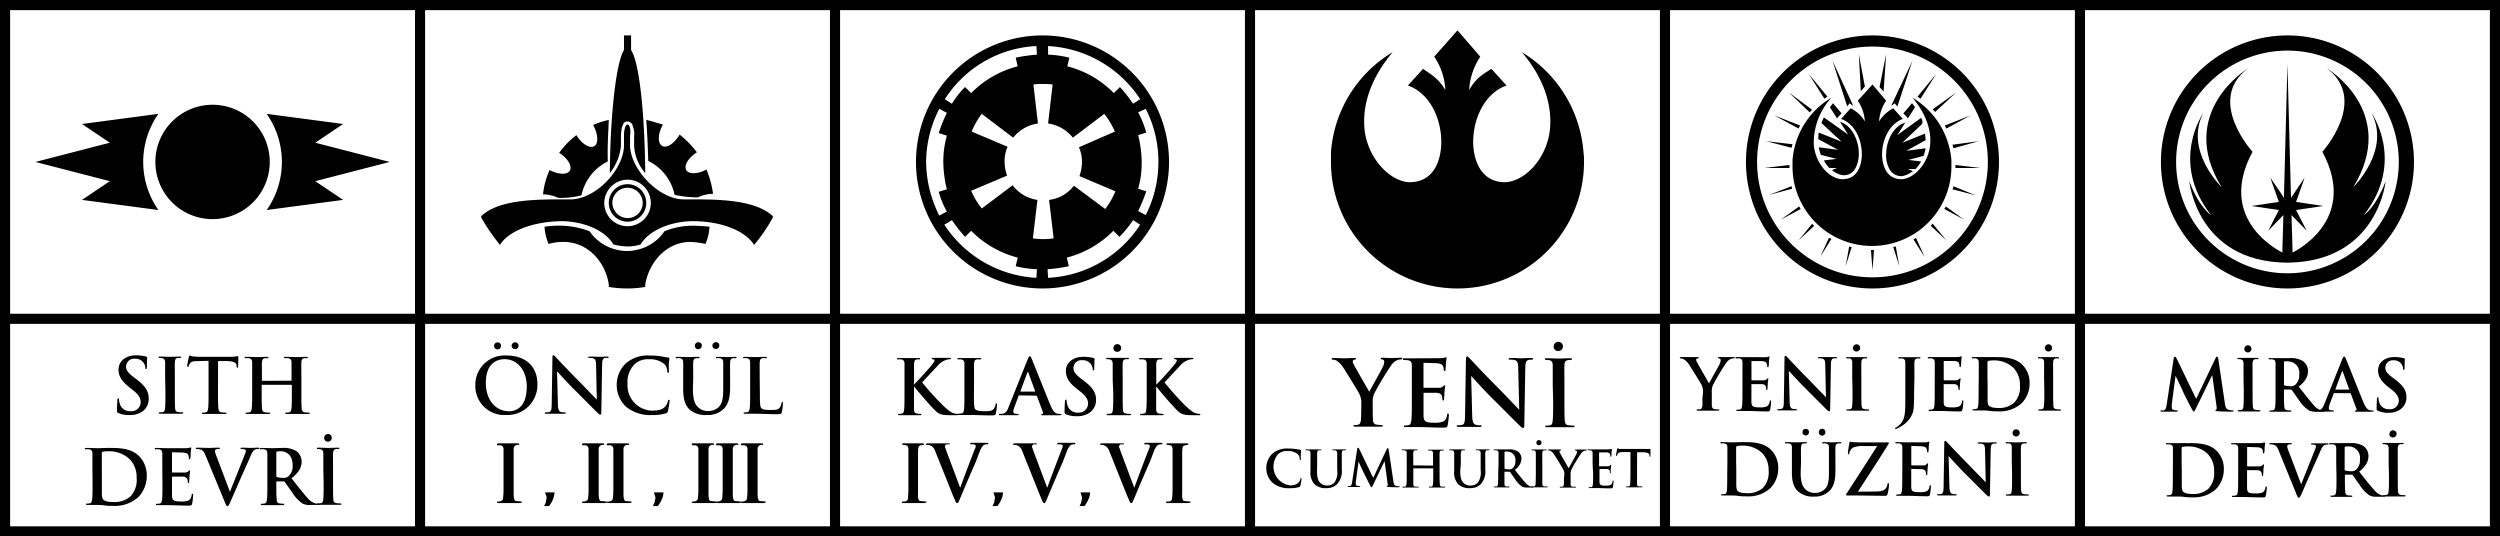 <svg id="Layer_1" data-name="Layer 1" xmlns="http://www.w3.org/2000/svg" viewBox="0 0 494 106">
  <path id="r7" d="M0,0V106H494V0ZM2,2H82V62H2ZM84,2h80V62H84Zm82,0h80V62H166Zm82,0h80V62H248Zm82,0h80V62H330Zm82,0h80V62H412ZM2,64H82v40H2Zm82,0h80v40H84Zm82,0h80v40H166Zm82,0h80v40H248Zm82,0h80v40H330Zm82,0h80v40H412Z"/>
  <path id="p1" d="M288,6l-4.6,5.2a12.76,12.76,0,0,1,2.2,6.6c-1.4-2.4-2.9-3.1-4.4-4.2l-3,3.3c4.1,1.4,6.6,6.2,6.6,11.2,0,2.4-.8,8.1-6.6,7.9h0c-4.2-.5-8.2-5.4-8.6-10.8s1.9-10.5,5.6-14.9h0A25.18,25.18,0,0,0,263,30.1v.6h0V32a25,25,0,0,0,50,0,12.1,12.1,0,0,0-.1-1.9,25.34,25.34,0,0,0-12.2-19.8h0c3.7,4.3,6,9.5,5.6,14.9S302,35.5,297.7,36h0c-5.7.2-6.6-5.5-6.6-7.9,0-5,2.5-9.8,6.6-11.2l-3-3.3c-1.5,1-3,1.7-4.4,4.2a13.33,13.33,0,0,1,2.2-6.6Z"/>
  <path id="p2" d="M370,16.7l-2.9,3.2a8.26,8.26,0,0,1,1.4,4.1,6.75,6.75,0,0,0-2.8-2.6l-1.9,2.1c2.6.9,4.1,3.9,4.1,7,0,1.5-.5,5.1-4.1,4.9h0c-2.7-.3-5.1-3.4-5.4-6.8a13.21,13.21,0,0,1,3.5-9.3h0a15.72,15.72,0,0,0-7.7,12.4v.4h0v.8a15.7,15.7,0,0,0,31.4,0V31.7a15.88,15.88,0,0,0-7.7-12.4h0c2.3,2.7,3.8,6,3.5,9.3s-2.7,6.4-5.4,6.8h0c-3.6.2-4.1-3.4-4.1-4.9,0-3.1,1.6-6.1,4.1-7l-1.9-2.1a7.4,7.4,0,0,0-2.8,2.6,8.26,8.26,0,0,1,1.4-4.1Z"/>
  <path id="p3" d="M367.3,10.7l.4,7.3.8-.9Zm5.4,0-1.3,6.5.8.9ZM362.1,12l2.9,9,.1-.1.4-.5.5.4c.1,0,.1.1.2.1Zm15.8,0-4.2,8.9a.35.35,0,0,1,.2-.1l.5-.4.4.5.1.2Zm-20.5,2.6,3.1,4.9c.2-.1.4-.3.6-.4Zm25.2,0-3.7,4.5c.2.1.4.3.6.4Zm-29.1,3.7,4.1,3.9c.2-.2.3-.4.5-.5Zm33,0-4.6,3.3c.2.2.3.4.5.5Zm-24.3,2.1c-.2.3-.4.5-.6.8l1.4,2.2.3-.4.6-.6Zm15.6,0-1.7,2,.6.6.3.4,1.4-2.2A5.55,5.55,0,0,0,377.8,20.4Zm-27.2,2.4,4.8,2.6.3-.6Zm38.8,0-5.1,2,.3.6Zm-29,.4c-.2.4-.3.7-.5,1.1l4,3.7-4.5-1.8a5.7,5.7,0,0,0-.1,1.3l3.9,2.1-3.8-.5a8.33,8.33,0,0,0,.4,1.5l3.1.8-2.5.3a5.83,5.83,0,0,0,1.1,1.5H363l-1,.4a4.06,4.06,0,0,0,2.1,1h0a2.48,2.48,0,0,0,2.6-1.5,6,6,0,0,0,.6-2.7c0-2.9-1.5-5.6-3.6-6.3h-.1l1.6,2.5Zm19.2.1-4.7,3.4,1.6-2.5-.2.1c-2.1.7-3.6,3.4-3.6,6.3a5.54,5.54,0,0,0,.6,2.7,2.66,2.66,0,0,0,2.6,1.5h0a5,5,0,0,0,2.1-1l-1-.4h1.5a5.83,5.83,0,0,0,1.1-1.5l-2.5-.3,3-.8a8.33,8.33,0,0,0,.4-1.5l-3.8.5,3.8-2.1c0-.4-.1-.9-.1-1.3l-4.5,1.8,3.9-3.7A1.23,1.23,0,0,0,379.6,23.3ZM349,27.9l5,1.3a6.37,6.37,0,0,0,.2-.7Zm42,0-5.2.7a6.37,6.37,0,0,1,.2.7Zm-37.4,4.7-5,.6h5v-.6Zm32.8,0v.6h5ZM354,36.8l-4.4,1.7,4.5-1.2A1.09,1.09,0,0,0,354,36.8Zm32,0a1.42,1.42,0,0,1-.2.6l4.6,1.2Zm-30.5,4-3.6,2.6,3.9-2.1A2.19,2.19,0,0,0,355.5,40.8Zm29,0c-.1.2-.2.3-.3.5l3.9,2.1Zm-26.4,3.4-2.7,3.3,3.1-2.9A.78.78,0,0,1,358.1,44.2Zm23.8,0-.4.4,3.1,2.9ZM361.4,47l-1.7,3.7,2.2-3.5C361.7,47.1,361.6,47.1,361.4,47Zm17.2,0a2.19,2.19,0,0,1-.5.3l2.2,3.5Zm-13.2,1.7-.7,3.9,1.2-3.8A.9.9,0,0,1,365.4,48.7Zm9.2,0c-.2,0-.3.1-.5.1l1.2,3.8Zm-4.9.7.3,4,.3-4h-.6Z"/>
  <path id="p4" d="M370,7a25,25,0,1,0,25,25A25,25,0,0,0,370,7Zm0,2.2A22.8,22.8,0,1,1,347.2,32,22.79,22.79,0,0,1,370,9.2Z"/>
  <path id="p5" d="M123.3,7V9.9c-1.5,2.3-2.7,12.3-2.8,24.3a10.18,10.18,0,0,0,2.2-5.4V26.9a11,11,0,0,1,.2-1.8c.1-.2.2-.5.3-.7a.89.89,0,0,1,.8-.4,1,1,0,0,1,.8.4c.2.2.2.4.3.7a3.72,3.72,0,0,1,.2,1.8v1.9a9,9,0,0,0,2.2,5.4c-.1-12-1.2-22-2.8-24.3V7h-1.4Zm-3,16.7a16,16,0,0,0-3.1,1c1,1.8,1.1,3.7.2,4.2s-2.5-.5-3.5-2.2a16.09,16.09,0,0,0-3.4,3.5c1.7,1.1,2.6,2.6,2.1,3.5s-2.3.8-4-.1a15.51,15.51,0,0,0-1.3,4.8,7.35,7.35,0,0,1,3,.7,16.69,16.69,0,0,0,4.6-.5,9.63,9.63,0,0,1,5.2-6.7C120,28.9,120.2,26.2,120.3,23.7Zm7.4,0c.2,2.5.3,5.3.4,8.1a9.63,9.63,0,0,1,5.2,6.7,21.85,21.85,0,0,0,4.6.5,7,7,0,0,1,3-.7,18.88,18.88,0,0,0-1.3-4.8c-1.7.9-3.5,1-4,.1s.4-2.4,2.1-3.5a18.79,18.79,0,0,0-3.4-3.5c-1.1,1.8-2.6,2.8-3.5,2.2s-.8-2.4.2-4.2C129.8,24.3,128.7,23.9,127.7,23.7Zm-3.7.9c-.4,0-.7,1-.7,2.2h0v1.9c0,4.7-5.5,10.7-10.6,10.7-5.9,0-13.9-.2-17.6,3.3V43a39.69,39.69,0,0,0,3.7,5.4c1.4-2.4,5.8-4.6,12.2-4.7,5.2.1,8.9,2.3,10.2,4.6h0a12.59,12.59,0,0,0,2.7.4,8.42,8.42,0,0,0,2.7-.4h0c1.3-2.3,5.1-4.5,10.2-4.6,6.4,0,10.8,2.3,12.2,4.7a32.32,32.32,0,0,0,3.7-5.4v-.3c-3.8-3.5-11.8-3.3-17.6-3.3-5,0-10.6-6.1-10.6-10.7V26.8h0C124.7,25.6,124.4,24.6,124,24.6Zm0,10.9a4.6,4.6,0,1,1-4.6,4.6A4.65,4.65,0,0,1,124,35.5Zm0,.9a3.7,3.7,0,1,0,3.7,3.7A3.69,3.69,0,0,0,124,36.4Zm0,.7a3,3,0,0,1,0,6,3.08,3.08,0,0,1-3-3A3,3,0,0,1,124,37.1Zm-13,7.5a18.84,18.84,0,0,0-3.4.2,9.83,9.83,0,0,0,.8,3.4,11,11,0,0,1,3.1-.4c4.7.1,8.1,3.9,8.8,8.4v.5a21.86,21.86,0,0,0,3.6.3,21,21,0,0,0,3.6-.3v-.5c.8-4.5,4.2-8.3,8.8-8.4a16.45,16.45,0,0,1,3.1.4,9.83,9.83,0,0,0,.8-3.4c-1-.1-2.3-.2-3.4-.2a14.93,14.93,0,0,0-5.5,1.1,8.92,8.92,0,0,1-5.6,3.7h0a8.2,8.2,0,0,1-3.6,0h0a8.92,8.92,0,0,1-5.6-3.7A16.73,16.73,0,0,0,111,44.6Z"/>
  <path id="p6" d="M452.7,39.1l2.7-4-1.7,4.8,5.4.8-5.4.8,2.1,4.1s-2.6-2.7-3-3.1c.2,5.9.2,7.4.2,7.4s13.3-6.2,5.9-19.9c0,0,9.2-10.2.9-16.5,0,0,14.3,8.6,5.2,23.5,0,0,7.5-7.3,3.6-14.7,0,0,6.8,9.6-1.5,20.2,0,0,2.3-1.4,4.3-6.7,0,0-1.5,15.8-19.2,16.1h-.4c-17.7-.2-19.2-16.1-19.2-16.1,2,5.3,4.3,6.7,4.3,6.7-8.3-10.6-1.5-20.2-1.5-20.2C431.5,29.7,439,37,439,37c-9.1-14.8,5.2-23.5,5.2-23.5-8.4,6.3.9,16.5.9,16.5-7.4,13.7,5.9,19.9,5.9,19.9s0-1.5.2-7.4c-.4.4-3,3.1-3,3.1l2.1-4.1-5.4-.8,5.4-.8-1.7-4.8s2.3,3.3,2.7,4c.2-7.6.7-26.4.7-26.5v0c0,.1.5,18.9.7,26.5Z"/>
  <path id="p7" d="M452,10a22,22,0,1,0,22,22,22,22,0,0,0-22-22Zm0-3a25,25,0,1,1-25,25A25,25,0,0,1,452,7Z"/>
  <path id="r8" d="M42,20.7A11.3,11.3,0,1,0,53.3,32,11.29,11.29,0,0,0,42,20.7ZM31.3,22.5l-15.1,2,5.5,3.7L7,32l14.7,3.8-5.5,3.7,15.1,2a16.54,16.54,0,0,1,0-19Zm21.4,0a16.54,16.54,0,0,1,0,19l15.1-2-5.5-3.7L77,32,62.3,28.2l5.5-3.7Z"/>
  <path id="p8" d="M206,7a25,25,0,1,0,25,25A25,25,0,0,0,206,7Zm-1.2,2.1h0l.1,1.7a30.34,30.34,0,0,0-4.2.6l.4,1.7a19.78,19.78,0,0,0-9.2,5.3l-1.2-1.2a16.44,16.44,0,0,0-2.6,3.3l-1.4-.9A22.77,22.77,0,0,1,204.8,9.1Zm2.3,0a23.22,23.22,0,0,1,18.2,10.5l-1.4.9a29.11,29.11,0,0,0-2.6-3.3l-1.2,1.2a19.78,19.78,0,0,0-9.2-5.3l.4-1.7a20.26,20.26,0,0,0-4.2-.6ZM206,16.6a12.75,12.75,0,0,1,2,.1l-.9,7.7a7.65,7.65,0,0,1,4.9,2.8l6.2-4.7a15.49,15.49,0,0,1,2.1,3.5l-7.1,3.1a7.17,7.17,0,0,1,.6,2.9,8.68,8.68,0,0,1-.5,2.8l7.1,3a15.13,15.13,0,0,1-2,3.5l-6.2-4.6a7.24,7.24,0,0,1-4.9,2.8l.9,7.6a14.08,14.08,0,0,1-4.1,0l.9-7.6a7.37,7.37,0,0,1-4.9-2.9L194,41.2a15.49,15.49,0,0,1-2.1-3.5l7.1-3a8.68,8.68,0,0,1-.5-2.8,7.17,7.17,0,0,1,.6-2.9L192,26a15.13,15.13,0,0,1,2-3.5l6.2,4.7a7.65,7.65,0,0,1,4.9-2.8l-.9-7.7A9.18,9.18,0,0,1,206,16.6Zm-20.4,4.9,1.5.8a27.81,27.81,0,0,0-1.6,4l1.6.5a18.82,18.82,0,0,0-.7,5.3,23.33,23.33,0,0,0,.7,5.3l-1.6.5a16.82,16.82,0,0,0,1.6,3.9l-1.5.8A24,24,0,0,1,183,32,23.29,23.29,0,0,1,185.6,21.5Zm40.8,0A22.91,22.91,0,0,1,228.9,32a23.22,23.22,0,0,1-2.5,10.5l-1.5-.8a32,32,0,0,0,1.6-3.9l-1.6-.5a18.82,18.82,0,0,0,.7-5.3,23.33,23.33,0,0,0-.7-5.3l1.6-.5a19.66,19.66,0,0,0-1.6-4Zm-38.3,22a29.11,29.11,0,0,0,2.6,3.3l1.2-1.2a19.78,19.78,0,0,0,9.2,5.3l-.4,1.7a20.26,20.26,0,0,0,4.2.6l-.1,1.7a23.22,23.22,0,0,1-18.2-10.5Zm35.8,0,1.4.9a23.06,23.06,0,0,1-18.2,10.5l-.1-1.7a30.34,30.34,0,0,0,4.2-.6l-.4-1.7a19.78,19.78,0,0,0,9.2-5.3l1.2,1.2A21.58,21.58,0,0,0,223.9,43.5Z"/>
  <g>
    <path d="M269,79.69a3.74,3.74,0,0,0-.42-1.89c-.12-.29-2.54-4.25-3.17-5.19a4.5,4.5,0,0,0-1.24-1.31,1.75,1.75,0,0,0-.76-.23c-.14,0-.27,0-.27-.17s.13-.16.35-.16,1.67.06,2.27.06c.37,0,1.11-.06,1.92-.06.18,0,.27.06.27.16s-.12.13-.39.2a.33.33,0,0,0-.26.33,1.62,1.62,0,0,0,.22.61c.25.54,2.77,4.88,3.06,5.38.18-.43,2.45-4.39,2.7-5a2.34,2.34,0,0,0,.25-.94.43.43,0,0,0-.37-.45c-.17,0-.33-.07-.33-.18s.09-.16.31-.16c.59,0,1.17.06,1.69.06s1.58-.06,1.93-.06c.19,0,.32,0,.32.15s-.14.18-.34.18a2,2,0,0,0-.79.21,2.75,2.75,0,0,0-1,.88,59.92,59.92,0,0,0-3.44,5.73,4.47,4.47,0,0,0-.26,1.8v1.48c0,.29,0,1,.05,1.8,0,.52.2.92.74,1,.25,0,.65.07.9.07s.29,0,.29.14-.15.18-.38.18c-1.14,0-2.27,0-2.76,0s-1.58,0-2.25,0c-.25,0-.39,0-.39-.18s.09-.14.28-.14a3.24,3.24,0,0,0,.63-.07c.36-.07.53-.47.56-1,.06-.76.06-1.51.06-1.8Z"/>
    <path d="M284.68,70.78a7.55,7.55,0,0,0,.78-.11,1.43,1.43,0,0,1,.28-.07c.09,0,.11.07.11.16a11.07,11.07,0,0,0-.14,1.17c0,.18-.06,1-.09,1.19s-.06.2-.18.2-.16-.11-.16-.33a1.76,1.76,0,0,0-.11-.57c-.13-.33-.31-.54-1.21-.65-.3,0-2.2-.07-2.56-.07-.09,0-.12,0-.12.18v4.55c0,.13,0,.2.12.2.4,0,2.47,0,2.89,0a1.22,1.22,0,0,0,.86-.27c.13-.14.2-.23.29-.23s.12,0,.12.14-.07.4-.14,1.32c0,.36-.07,1.08-.07,1.2s0,.35-.16.35-.17-.2-.17-.29a2.13,2.13,0,0,0-.07-.52c-.09-.36-.34-.63-1-.71-.34,0-2.12,0-2.55,0-.09,0-.11.07-.11.18v1.42c0,.61,0,2.27,0,2.79,0,1.25.32,1.52,2.16,1.52a4.48,4.48,0,0,0,1.69-.22c.47-.22.69-.6.81-1.33,0-.2.07-.27.2-.27s.14.14.14.32a14,14,0,0,1-.23,2c-.13.47-.29.47-1,.47-1.6,0-3.19-.11-5-.11-.72,0-1.46,0-2.27,0-.23,0-.36,0-.36-.18s.07-.14.29-.14a3.38,3.38,0,0,0,.65-.07c.36-.07.45-.47.52-1,.09-.76.09-2.18.09-3.84V76c0-2.73,0-3.24,0-3.81s-.18-.9-.77-1a3.4,3.4,0,0,0-.7-.05c-.2,0-.31,0-.31-.17s.13-.16.4-.16"/>
    <path d="M288.24,84.35c-.23,0-.39,0-.39-.18s.11-.14.29-.14a3.35,3.35,0,0,0,.81-.09c.46-.14.54-.67.55-2.23.06-3.82.13-8.27.17-10.66,0-.36.05-.61.23-.61s.36.23.67.55,2.95,3.17,5.58,5.78c1.22,1.23,3.74,3.91,4.05,4.2L300,72.79c0-1.09-.18-1.44-.61-1.62a3.21,3.21,0,0,0-1-.1c-.21,0-.29-.06-.29-.17s.2-.16.47-.16c.94,0,1.8.06,2.18.06.2,0,.88-.06,1.77-.06.23,0,.41,0,.41.16s-.11.17-.32.17a2.09,2.09,0,0,0-.54.05c-.51.14-.65.52-.67,1.53-.07,3.8-.13,7.56-.2,11.36,0,.4-.07.56-.23.56s-.42-.2-.61-.4c-1.14-1.08-3.44-3.44-5.32-5.29s-4-4.25-4.34-4.59l.2,7.62c0,1.4.27,1.87.63,2a2.84,2.84,0,0,0,.94.13c.2,0,.3,0,.3.14s-.16.18-.41.18"/>
    <path d="M306.82,76c0-2.73,0-3.24,0-3.81s-.21-.92-.61-1a2.32,2.32,0,0,0-.65-.07c-.18,0-.28,0-.28-.18s.14-.15.43-.15c.68,0,1.82.06,2.34.06s1.51-.06,2.2-.06c.23,0,.37,0,.37.15s-.1.18-.29.18a2.77,2.77,0,0,0-.54.05c-.48.09-.63.4-.66,1s0,1.08,0,3.81v3.17c0,1.75,0,3.17.07,4,.06.48.18.81.72.88.26,0,.65.07.92.07s.29,0,.29.14-.14.18-.34.18c-1.19,0-2.32,0-2.81,0s-1.55,0-2.27,0c-.23,0-.36,0-.36-.18s.07-.14.29-.14a3.38,3.38,0,0,0,.65-.07c.36-.07.47-.38.52-.9.09-.76.09-2.18.09-3.93Zm.2-7.52a.91.91,0,1,1,.9.88A.87.87,0,0,1,307,68.44Z"/>
    <path d="M251.44,95.38a4,4,0,0,1-.07-5.69,4.36,4.36,0,0,1,3.16-1.06,9.89,9.89,0,0,1,1.45.1c.38,0,.73.14,1,.17.11,0,.12.06.12.12s0,.2-.05.55,0,.88,0,1.08,0,.24-.12.24-.1-.09-.1-.23a1.43,1.43,0,0,0-.39-.92,3,3,0,0,0-2-.62,2.61,2.61,0,0,0-1.88.62,3.74,3.74,0,0,0,2.23,6.15,2.17,2.17,0,0,0,1.83-.56,1.67,1.67,0,0,0,.34-.66c0-.16.05-.2.13-.2s.09.07.09.15a9.5,9.5,0,0,1-.22,1.33.35.35,0,0,1-.26.29,5.79,5.79,0,0,1-1.8.23A5,5,0,0,1,251.44,95.38Z"/>
    <path d="M260.24,93.07c0,1.45.29,2.06.78,2.46a1.85,1.85,0,0,0,1.25.41,2,2,0,0,0,1.38-.54,3.44,3.44,0,0,0,.58-2.48V91.67c0-1.52,0-1.8,0-2.12s-.1-.5-.43-.57a1.94,1.94,0,0,0-.36,0c-.11,0-.17,0-.17-.09s.07-.09.21-.09c.51,0,1.14,0,1.15,0s.75,0,1.14,0c.14,0,.21,0,.21.09s-.06.09-.18.09a1.5,1.5,0,0,0-.29,0c-.27,0-.35.22-.37.57s0,.6,0,2.12v1.07a3.79,3.79,0,0,1-1,3,3,3,0,0,1-2.08.72,3.22,3.22,0,0,1-2.22-.69,3.28,3.28,0,0,1-.89-2.65V91.67c0-1.52,0-1.8,0-2.12s-.1-.5-.43-.57a2.06,2.06,0,0,0-.39,0c-.11,0-.16,0-.16-.09s.07-.09.21-.09c.54,0,1.16,0,1.46,0l1.23,0c.15,0,.22,0,.22.09s-.06.09-.16.09a1.5,1.5,0,0,0-.29,0c-.27,0-.35.22-.37.57s0,.6,0,2.12Z"/>
    <path d="M275.32,95c.09.63.19.92.49,1a2,2,0,0,0,.62.1c.09,0,.16,0,.16.07s-.12.11-.26.11-1.63,0-2-.06c-.23,0-.29,0-.29-.11s0-.08.11-.11.09-.15.05-.43l-.61-4.46-2.21,4.6c-.23.47-.28.56-.37.56s-.19-.2-.35-.5c-.24-.46-1-2-1.15-2.27s-.72-1.54-1.07-2.29l-.53,4a4,4,0,0,0,0,.47c0,.19.13.28.3.32a1.93,1.93,0,0,0,.42.05c.08,0,.15,0,.15.07s-.09.11-.24.11c-.42,0-.87,0-1.05,0l-1,0c-.1,0-.18,0-.18-.11s.07-.07.16-.07a1.24,1.24,0,0,0,.3,0c.28-.06.36-.45.41-.79l1-6.52c0-.17.09-.26.17-.26s.14,0,.27.31l2.73,5.64L274,88.79c.08-.16.13-.24.22-.24s.15.1.18.31Z"/>
    <path d="M283.11,92s.06,0,.06-.07v-.21c0-1.52,0-1.8,0-2.12s-.1-.5-.43-.57a2.06,2.06,0,0,0-.39,0c-.11,0-.17,0-.17-.09s.07-.09.21-.09c.54,0,1.17,0,1.44,0l1.26,0c.14,0,.21,0,.21.09s-.06.09-.18.09l-.29,0c-.27,0-.35.22-.37.57s0,.6,0,2.12v1.76c0,.92,0,1.71.05,2.14s.09.5.39.54a4.21,4.21,0,0,0,.51,0c.11,0,.16,0,.16.08s-.08.1-.2.1c-.65,0-1.28,0-1.56,0l-1.25,0c-.14,0-.21,0-.21-.1s0-.08.16-.08a1.63,1.63,0,0,0,.36,0c.2,0,.25-.26.29-.55s.05-1.21.05-2.13v-.88a.06.06,0,0,0-.06-.06h-3.82a.05.05,0,0,0-.06.06v.88c0,.92,0,1.71,0,2.14s.09.5.39.54a4.21,4.21,0,0,0,.51,0c.11,0,.16,0,.16.08s-.08.1-.2.1c-.65,0-1.28,0-1.56,0l-1.26,0c-.13,0-.2,0-.2-.1s0-.08.16-.08a1.63,1.63,0,0,0,.36,0c.2,0,.25-.26.29-.55s.05-1.21.05-2.13V91.67c0-1.52,0-1.8,0-2.12s-.1-.5-.43-.57a2.06,2.06,0,0,0-.39,0c-.11,0-.17,0-.17-.09s.07-.09.21-.09c.54,0,1.17,0,1.44,0l1.26,0c.14,0,.21,0,.21.09s-.09.09-.18.09l-.29,0c-.27,0-.35.23-.37.58s0,.6,0,2.12v.21c0,.05,0,.07.06.07Z"/>
    <path d="M288.54,93.07c0,1.45.29,2.06.78,2.46a1.85,1.85,0,0,0,1.25.41A2,2,0,0,0,292,95.4a3.44,3.44,0,0,0,.58-2.48V91.67c0-1.52,0-1.8,0-2.12s-.1-.5-.43-.57a1.94,1.94,0,0,0-.36,0c-.11,0-.17,0-.17-.09s.07-.09.21-.09c.51,0,1.14,0,1.15,0s.75,0,1.14,0c.14,0,.21,0,.21.09s-.06.09-.18.09a1.5,1.5,0,0,0-.29,0c-.27,0-.35.22-.37.57s0,.6,0,2.12v1.07a3.79,3.79,0,0,1-.95,3,3,3,0,0,1-2.08.72,3.22,3.22,0,0,1-2.22-.69,3.28,3.28,0,0,1-.89-2.65V91.67c0-1.52,0-1.8,0-2.12s-.1-.5-.43-.57a2.06,2.06,0,0,0-.39,0c-.11,0-.17,0-.17-.09s.07-.09.22-.09c.52,0,1.15,0,1.45,0l1.23,0c.15,0,.22,0,.22.09s-.06.09-.16.09a1.5,1.5,0,0,0-.29,0c-.27,0-.35.22-.37.57s0,.6,0,2.12Z"/>
    <path d="M296.11,91.67c0-1.52,0-1.8,0-2.12s-.09-.5-.42-.57a2.13,2.13,0,0,0-.39,0c-.11,0-.17,0-.17-.09s.06-.09.22-.09c.52,0,1.15,0,1.36,0l1.41,0a3.2,3.2,0,0,1,1.84.43,1.73,1.73,0,0,1,.68,1.37,2.77,2.77,0,0,1-1.31,2.23c.89,1.12,1.58,2,2.17,2.64a2,2,0,0,0,1.11.68l.28,0c.08,0,.12,0,.12.08s-.07.1-.19.1h-1a2,2,0,0,1-1.07-.19,4.82,4.82,0,0,1-1.37-1.47c-.4-.55-.86-1.23-1-1.38a.21.21,0,0,0-.18-.07l-.84,0c-.05,0-.08,0-.08.08v.14c0,.93,0,1.72,0,2.14s.09.51.39.55l.49,0c.08,0,.12,0,.12.08s-.07.1-.2.1c-.58,0-1.32,0-1.47,0l-1.21,0c-.13,0-.21,0-.21-.1s0-.08.17-.08a1.53,1.53,0,0,0,.35,0c.2,0,.25-.26.29-.55s.05-1.21.05-2.13Zm1.18.79c0,.11,0,.15.09.18a2.64,2.64,0,0,0,.76.1,1,1,0,0,0,.71-.17,1.76,1.76,0,0,0,.59-1.5,1.6,1.6,0,0,0-1.53-1.83,2.2,2.2,0,0,0-.53,0c-.07,0-.09.06-.09.14Z"/>
    <path d="M303.48,91.67c0-1.52,0-1.8,0-2.12s-.12-.51-.34-.56a1.42,1.42,0,0,0-.36,0c-.1,0-.16,0-.16-.1s.08-.08.24-.08l1.3,0,1.22,0c.13,0,.21,0,.21.08s-.06.1-.16.1a1.69,1.69,0,0,0-.3,0c-.27,0-.35.22-.37.57s0,.6,0,2.12v1.76c0,1,0,1.76,0,2.19,0,.27.1.45.4.49a4.21,4.21,0,0,0,.51,0c.11,0,.16,0,.16.08s-.08.1-.19.1c-.66,0-1.29,0-1.56,0l-1.26,0c-.13,0-.2,0-.2-.1s0-.08.16-.08a1.63,1.63,0,0,0,.36,0c.2,0,.26-.21.29-.5s.05-1.21.05-2.18Zm.11-4.18a.51.51,0,1,1,.5.49A.49.49,0,0,1,303.59,87.49Z"/>
    <path d="M309.12,93.74a2.12,2.12,0,0,0-.23-1c-.07-.16-1.41-2.36-1.76-2.88a2.57,2.57,0,0,0-.68-.73A1,1,0,0,0,306,89c-.08,0-.15,0-.15-.09s.07-.09.19-.09l1.26,0c.2,0,.61,0,1.06,0q.15,0,.15.09c0,.06-.07.07-.22.11a.18.18,0,0,0-.14.18.92.92,0,0,0,.12.34c.14.3,1.54,2.71,1.7,3,.1-.24,1.36-2.44,1.5-2.75a1.3,1.3,0,0,0,.14-.52.24.24,0,0,0-.21-.25c-.09,0-.18,0-.18-.1s.05-.09.17-.09c.33,0,.65,0,.94,0l1.07,0c.11,0,.18,0,.18.08s-.08.1-.19.1a1.08,1.08,0,0,0-.44.12,1.49,1.49,0,0,0-.54.49,31.87,31.87,0,0,0-1.91,3.18,2.39,2.39,0,0,0-.15,1v.82c0,.16,0,.58,0,1s.11.51.41.55a4.21,4.21,0,0,0,.5,0c.11,0,.16,0,.16.08s-.08.1-.21.1c-.63,0-1.26,0-1.53,0l-1.25,0c-.14,0-.22,0-.22-.1s.05-.08.16-.08a1.61,1.61,0,0,0,.35,0c.2,0,.29-.26.31-.55s0-.84,0-1Z"/>
    <path d="M314.7,91.67c0-1.52,0-1.8,0-2.12s-.1-.5-.43-.57a2,2,0,0,0-.38,0c-.12,0-.17,0-.17-.09s.06-.09.22-.09c.46,0,.91,0,1.43,0h2.5l.43-.06a.94.94,0,0,1,.16,0c.05,0,.06,0,.06.09a6.41,6.41,0,0,0-.08.65c0,.1,0,.54-.05.66s0,.11-.1.11-.09-.06-.09-.18a1,1,0,0,0-.06-.32c-.07-.18-.17-.3-.67-.36-.17,0-1.22,0-1.42,0,0,0-.07,0-.07.1v2.53c0,.07,0,.11.07.11.22,0,1.37,0,1.6,0a.7.7,0,0,0,.48-.15c.07-.08.11-.13.16-.13s.07,0,.07.08,0,.22-.08.73c0,.2,0,.6,0,.67s0,.19-.09.19-.09-.11-.09-.16a1.81,1.81,0,0,0,0-.29c-.05-.2-.19-.35-.56-.39-.19,0-1.18,0-1.42,0,0,0-.06,0-.06.1v.79c0,.34,0,1.26,0,1.55,0,.69.18.84,1.2.84a2.54,2.54,0,0,0,.94-.12c.26-.12.38-.33.45-.74,0-.11,0-.15.11-.15s.08.08.08.18a7.84,7.84,0,0,1-.13,1.11c-.07.26-.16.26-.54.26-.89,0-1.77-.06-2.77-.06-.4,0-.8,0-1.26,0-.12,0-.2,0-.2-.1s0-.08.16-.08a1.56,1.56,0,0,0,.36,0c.2,0,.25-.26.29-.55s.05-1.21.05-2.13Z"/>
    <path d="M323.48,93.43c0,.92,0,1.71,0,2.14s.09.5.39.54a4.21,4.21,0,0,0,.51,0c.11,0,.16,0,.16.08s-.08.1-.19.1c-.66,0-1.29,0-1.57,0l-1.26,0c-.13,0-.2,0-.2-.1s0-.08.16-.08a1.63,1.63,0,0,0,.36,0c.2,0,.26-.26.29-.55s.05-1.21.05-2.13v-4.1l-1.48,0c-.58,0-.83.07-1,.29a.83.83,0,0,0-.17.35c0,.08-.05.12-.11.12s-.09,0-.09-.16.19-1.07.21-1.15.05-.19.12-.19a2.32,2.32,0,0,0,.43.12c.29,0,.66,0,1,0h4a4.79,4.79,0,0,0,.69,0l.27,0c.07,0,.08.06.08.21s0,.9,0,1.16c0,.1,0,.16-.09.16s-.1,0-.11-.2,0-.08,0-.11c0-.26-.29-.54-1.18-.56l-1.26,0Z"/>
  </g>
  <g>
    <path d="M336.52,77.52A3,3,0,0,0,336.2,76c-.1-.22-2-3.3-2.47-4a3.41,3.41,0,0,0-1-1,1.42,1.42,0,0,0-.59-.18c-.11,0-.21,0-.21-.13s.1-.13.26-.13,1.31,0,1.77,0c.29,0,.87,0,1.5,0,.14,0,.21,0,.21.13s-.1.1-.31.15a.26.26,0,0,0-.2.26,1.23,1.23,0,0,0,.17.47c.2.42,2.16,3.8,2.38,4.19.14-.34,1.91-3.42,2.1-3.85a1.87,1.87,0,0,0,.2-.73.34.34,0,0,0-.29-.35c-.13,0-.26-.06-.26-.14s.07-.13.24-.13c.46,0,.91,0,1.32,0s1.23,0,1.5,0,.25,0,.25.12-.11.14-.27.14a1.49,1.49,0,0,0-.61.16,2.06,2.06,0,0,0-.76.69,43.79,43.79,0,0,0-2.67,4.46,3.32,3.32,0,0,0-.21,1.4v1.14c0,.23,0,.82,0,1.41,0,.4.15.71.57.76a5.67,5.67,0,0,0,.7.06c.16,0,.23,0,.23.11s-.12.14-.3.14c-.88,0-1.76,0-2.14,0s-1.23,0-1.75,0c-.2,0-.31,0-.31-.14s.07-.11.22-.11a2,2,0,0,0,.49-.06c.28,0,.41-.36.44-.76,0-.59,0-1.18,0-1.41Z"/>
    <path d="M348.74,70.58c.27,0,.49,0,.61-.08a.9.9,0,0,1,.22-.06c.07,0,.08.06.08.13a8.5,8.5,0,0,0-.11.91c0,.14,0,.75-.07.92s0,.16-.14.16-.12-.09-.12-.26a1.39,1.39,0,0,0-.09-.44c-.1-.26-.24-.42-.94-.51-.23,0-1.71,0-2,0-.07,0-.09,0-.09.14V75c0,.1,0,.15.09.15.31,0,1.92,0,2.25,0a1,1,0,0,0,.67-.21c.1-.12.15-.19.22-.19s.1,0,.1.12-.06.3-.11,1c0,.28-.06.84-.06.94s0,.26-.12.26-.13-.15-.13-.22a1.76,1.76,0,0,0-.06-.41c-.07-.28-.26-.49-.78-.54-.27,0-1.65,0-2,0-.07,0-.08.06-.08.14v1.11c0,.48,0,1.77,0,2.17,0,1,.25,1.18,1.68,1.18a3.48,3.48,0,0,0,1.31-.17c.37-.17.54-.46.63-1,0-.15.06-.21.16-.21s.11.12.11.26a11,11,0,0,1-.18,1.55c-.1.37-.23.37-.76.37-1.24,0-2.48-.09-3.88-.09-.56,0-1.13,0-1.76,0-.19,0-.28,0-.28-.14s.05-.11.22-.11a2.23,2.23,0,0,0,.51-.06c.28,0,.35-.36.4-.76.07-.59.07-1.7.07-3V74.62c0-2.13,0-2.53,0-3s-.14-.7-.6-.8a2.75,2.75,0,0,0-.55,0c-.15,0-.23,0-.23-.13s.09-.13.3-.13"/>
    <path d="M352.62,70.79c0-.28,0-.47.18-.47s.28.18.52.43,2.3,2.46,4.34,4.5c.95,1,2.92,3,3.15,3.26l-.14-6.36c0-.85-.14-1.12-.47-1.26a2.4,2.4,0,0,0-.74-.08c-.17,0-.23,0-.23-.13s.15-.13.36-.13c.73,0,1.41,0,1.7,0s.69,0,1.37,0c.18,0,.32,0,.32.13s-.08.13-.25.13a1.61,1.61,0,0,0-.42,0c-.39.11-.5.4-.52,1.19-.05,2.95-.09,5.88-.15,8.84,0,.31-.06.43-.18.43s-.32-.15-.48-.31c-.88-.84-2.67-2.67-4.13-4.12s-3.12-3.3-3.38-3.57l.16,5.93c0,1.09.21,1.46.49,1.55a2.08,2.08,0,0,0,.73.1c.15,0,.23,0,.23.11s-.12.14-.32.14c-.91,0-1.47,0-1.73,0s-.79,0-1.52,0c-.18,0-.31,0-.31-.14s.09-.11.23-.11a2.34,2.34,0,0,0,.63-.07c.36-.11.42-.52.43-1.74C352.54,76.12,352.59,72.65,352.62,70.79Z"/>
    <path d="M366,74.62c0-2.13,0-2.53,0-3s-.16-.72-.47-.79a2.15,2.15,0,0,0-.51,0c-.14,0-.22,0-.22-.14s.11-.12.33-.12c.54,0,1.42,0,1.83,0s1.17,0,1.7,0c.19,0,.3,0,.3.12s-.09.14-.22.14a2.22,2.22,0,0,0-.43,0c-.37.07-.49.31-.51.8s0,.84,0,3v2.46c0,1.36,0,2.47.05,3.07.05.38.14.63.56.68a5.67,5.67,0,0,0,.72.06c.15,0,.22,0,.22.11s-.11.14-.26.14c-.93,0-1.81,0-2.19,0s-1.2,0-1.76,0c-.19,0-.28,0-.28-.14s.05-.11.22-.11a2.23,2.23,0,0,0,.51-.06c.28,0,.36-.29.4-.7.07-.58.07-1.69.07-3Zm.16-5.86a.71.71,0,0,1,.7-.73.7.7,0,0,1,.71.7.71.71,0,0,1-.71.72A.68.68,0,0,1,366.12,68.76Z"/>
    <path d="M378.23,77.21c0,2.73-.05,3.74-.3,4.45a5.28,5.28,0,0,1-2.38,2.65c-.18.11-.41.22-.7.36a.6.6,0,0,1-.28.09.1.1,0,0,1-.11-.11c0-.07.07-.13.31-.26a3,3,0,0,0,.67-.53c1.06-1.08,1.05-2.48,1.05-5.22v-4c0-2.13,0-2.53,0-3s-.14-.7-.6-.8a2.75,2.75,0,0,0-.55,0c-.15,0-.23,0-.23-.13s.09-.13.3-.13c.74,0,1.63,0,2,0s1.22,0,1.77,0c.19,0,.29,0,.29.13s-.08.13-.25.13a2,2,0,0,0-.41,0c-.38.07-.49.31-.52.8s0,.84,0,3Z"/>
    <path d="M382.31,74.62c0-2.13,0-2.53,0-3s-.15-.7-.61-.8a2.7,2.7,0,0,0-.54,0c-.16,0-.24,0-.24-.13s.1-.13.31-.13c.64,0,1.29,0,2,0,.45,0,3.24,0,3.51,0a6,6,0,0,0,.6-.08.9.9,0,0,1,.22-.06c.07,0,.09.06.09.13s-.07.26-.12.91c0,.14,0,.75-.07.92s0,.16-.14.16-.12-.09-.12-.26a1.39,1.39,0,0,0-.09-.44c-.09-.26-.23-.42-.93-.51-.24,0-1.71,0-2,0-.07,0-.1,0-.1.14V75c0,.1,0,.15.1.15.3,0,1.91,0,2.24,0a1,1,0,0,0,.67-.21c.1-.12.15-.19.22-.19s.1,0,.1.12-.05.3-.11,1c0,.28-.06.84-.06.94s0,.26-.12.26-.13-.15-.13-.22a2.38,2.38,0,0,0-.05-.41c-.07-.28-.27-.49-.79-.54-.27,0-1.65,0-2,0-.07,0-.08.06-.08.14v1.11c0,.48,0,1.77,0,2.17,0,1,.25,1.18,1.68,1.18a3.56,3.56,0,0,0,1.32-.17c.36-.17.53-.46.63-1,0-.15.05-.21.15-.21s.11.12.11.26a11,11,0,0,1-.18,1.55c-.1.37-.22.37-.76.37-1.24,0-2.48-.09-3.88-.09-.56,0-1.13,0-1.76,0-.18,0-.28,0-.28-.14s.05-.11.22-.11a2.23,2.23,0,0,0,.51-.06c.28,0,.35-.36.4-.76.07-.59.07-1.7.07-3Z"/>
    <path d="M391,74.62c0-2.13,0-2.53,0-3s-.14-.7-.6-.8a2.75,2.75,0,0,0-.55,0c-.15,0-.23,0-.23-.13s.09-.13.3-.13c.75,0,1.63,0,2,0s1.32,0,2.16,0c1.75,0,4.09,0,5.62,1.6a5,5,0,0,1,1.35,3.56,5.6,5.6,0,0,1-1.52,3.91,6.4,6.4,0,0,1-4.7,1.65c-.5,0-1.07,0-1.61-.08s-1-.09-1.37-.09c-.15,0-.46,0-.8,0l-1,0c-.19,0-.28,0-.28-.14s.05-.11.22-.11a2.06,2.06,0,0,0,.5-.06c.29,0,.35-.36.41-.76.07-.59.07-1.7.07-3Zm1.75,1.54c0,1.48,0,2.56,0,2.83a3,3,0,0,0,.15,1.06c.19.27.73.56,1.84.56a4.49,4.49,0,0,0,3.22-1,4.4,4.4,0,0,0,1.18-3.48,4.76,4.76,0,0,0-1.35-3.51,5.56,5.56,0,0,0-4-1.4,3.58,3.58,0,0,0-.91.1.26.26,0,0,0-.16.28c0,.48,0,1.7,0,2.8Z"/>
    <path d="M403.91,74.62c0-2.13,0-2.53,0-3s-.17-.72-.48-.79a2.07,2.07,0,0,0-.5,0c-.14,0-.23,0-.23-.14s.11-.12.34-.12c.53,0,1.41,0,1.82,0s1.18,0,1.71,0c.18,0,.29,0,.29.12s-.08.14-.22.14a2.19,2.19,0,0,0-.42,0c-.38.07-.49.31-.52.8s0,.84,0,3v2.46c0,1.36,0,2.47.06,3.07,0,.38.14.63.56.68a5.36,5.36,0,0,0,.71.06c.16,0,.23,0,.23.11s-.12.14-.27.14c-.92,0-1.81,0-2.19,0s-1.2,0-1.76,0c-.18,0-.28,0-.28-.14s.06-.11.22-.11a2.23,2.23,0,0,0,.51-.06c.28,0,.36-.29.4-.7.07-.58.07-1.69.07-3Zm.16-5.86a.71.71,0,0,1,.7-.73.7.7,0,0,1,.71.7.71.71,0,0,1-.71.72A.68.68,0,0,1,404.07,68.76Z"/>
    <path d="M341.33,91.42c0-2.13,0-2.53,0-3s-.14-.7-.6-.8a2.88,2.88,0,0,0-.55,0c-.16,0-.24,0-.24-.13s.1-.13.31-.13c.74,0,1.62.05,2,.05s1.31-.05,2.15-.05c1.75,0,4.09,0,5.62,1.6a5,5,0,0,1,1.36,3.56,5.56,5.56,0,0,1-1.53,3.91,6.37,6.37,0,0,1-4.69,1.65c-.5,0-1.08,0-1.61-.08s-1-.09-1.37-.09c-.16,0-.47,0-.8,0l-1,0c-.18,0-.28,0-.28-.14s.06-.11.22-.11a2.23,2.23,0,0,0,.51-.06c.28,0,.35-.36.41-.76.06-.59.06-1.7.06-3ZM343.09,93c0,1.48,0,2.56,0,2.83a3.19,3.19,0,0,0,.16,1.06c.18.27.73.56,1.83.56a4.53,4.53,0,0,0,3.23-1,4.43,4.43,0,0,0,1.17-3.48,4.8,4.8,0,0,0-1.34-3.51,5.57,5.57,0,0,0-4-1.4,3.52,3.52,0,0,0-.91.1.26.26,0,0,0-.17.28c0,.48,0,1.69,0,2.8Z"/>
    <path d="M355.81,93.38c0,2,.41,2.88,1.09,3.44a2.62,2.62,0,0,0,1.76.58,2.75,2.75,0,0,0,1.93-.76c.77-.77.81-2,.81-3.47V91.42c0-2.13,0-2.53,0-3s-.14-.7-.6-.8a2.53,2.53,0,0,0-.5,0c-.16,0-.24,0-.24-.13s.1-.13.29-.13c.72,0,1.6.05,1.61.05.17,0,1.05-.05,1.6-.05.2,0,.29,0,.29.13s-.08.13-.25.13a1.87,1.87,0,0,0-.4,0c-.38.07-.49.31-.52.8s0,.84,0,3v1.5c0,1.55-.15,3.2-1.33,4.21a4.16,4.16,0,0,1-2.91,1,4.47,4.47,0,0,1-3.11-1c-.72-.64-1.25-1.68-1.25-3.71v-2c0-2.13,0-2.53,0-3s-.14-.7-.6-.8a2.75,2.75,0,0,0-.55,0c-.15,0-.24,0-.24-.13s.1-.13.31-.13c.75,0,1.63.05,2,.05s1.22-.05,1.72-.05c.21,0,.31,0,.31.13s-.09.13-.23.13a1.94,1.94,0,0,0-.4,0c-.38.07-.49.31-.52.8s0,.84,0,3Zm.37-8a.6.6,0,0,1,.63-.63.59.59,0,0,1,.64.6.64.64,0,0,1-.66.69A.61.61,0,0,1,356.18,85.34Zm3.22,0a.66.66,0,0,1,.66-.65.6.6,0,0,1,.63.62.65.65,0,1,1-1.29,0Z"/>
    <path d="M370.53,97.13c1.43,0,2-.35,2.2-.77a2.65,2.65,0,0,0,.25-.67c0-.14,0-.23.14-.23s.14.1.14.44a8.73,8.73,0,0,1-.28,1.71c-.07.25-.17.36-.42.36-2.34,0-4.69-.07-7.52-.07-.16,0-.24,0-.24-.14s0-.17.21-.42c2-3.08,4.05-6.25,5.92-9.2h-2.74a4.88,4.88,0,0,0-2,.29,1.62,1.62,0,0,0-.76,1.09c0,.2-.08.26-.16.26s-.12-.07-.12-.24c0-.32.21-1.6.28-2,0-.19.09-.26.17-.26a3.93,3.93,0,0,0,.56.09c1.33.06,2,.05,2.58.05H373c.14,0,.24,0,.24.11a.63.63,0,0,1-.11.26c-1.93,3.14-4.06,6.35-6,9.36Z"/>
    <path d="M375.9,91.42c0-2.13,0-2.53,0-3s-.14-.7-.6-.8a2.75,2.75,0,0,0-.55,0c-.15,0-.23,0-.23-.13s.09-.13.3-.13c.65,0,1.29.05,2,.05.45,0,3.24,0,3.5,0s.49,0,.61-.08a.9.9,0,0,1,.22-.06c.07,0,.08.06.08.13a8.5,8.5,0,0,0-.11.91c0,.14,0,.75-.07.92s0,.16-.14.16-.12-.09-.12-.26a1.39,1.39,0,0,0-.09-.44c-.1-.26-.24-.42-.94-.51-.24,0-1.71-.05-2-.05-.07,0-.09,0-.09.14v3.54c0,.1,0,.15.09.15.31,0,1.92,0,2.24,0a1,1,0,0,0,.68-.21c.1-.12.15-.19.22-.19s.1,0,.1.12-.06.3-.11,1c0,.28-.06.84-.06.94s0,.26-.12.26-.13-.15-.13-.22a1.76,1.76,0,0,0-.06-.41c-.07-.28-.26-.49-.78-.54-.27,0-1.65-.05-2-.05-.07,0-.08.06-.08.14v1.11c0,.48,0,1.77,0,2.17,0,1,.25,1.18,1.68,1.18a3.48,3.48,0,0,0,1.31-.17c.37-.17.54-.46.63-1,0-.15.06-.21.16-.21s.11.12.11.26a11,11,0,0,1-.18,1.55c-.1.37-.23.37-.76.37-1.24,0-2.48-.09-3.88-.09-.56,0-1.13,0-1.76,0-.19,0-.28,0-.28-.14s.05-.11.22-.11a2.06,2.06,0,0,0,.5-.06c.29,0,.35-.36.41-.76.07-.59.07-1.7.07-3Z"/>
    <path d="M384.19,87.59c0-.28,0-.47.18-.47s.28.18.52.43,2.3,2.46,4.34,4.5c.95,1,2.92,3,3.15,3.26L392.24,89c0-.85-.14-1.12-.47-1.26a2.4,2.4,0,0,0-.74-.08c-.17,0-.23,0-.23-.13s.16-.13.37-.13c.72,0,1.4.05,1.69.05s.69-.05,1.37-.05c.19,0,.32,0,.32.13s-.08.13-.25.13a1.61,1.61,0,0,0-.42,0c-.39.11-.5.4-.52,1.19-.05,3-.09,5.88-.15,8.84,0,.31-.06.43-.18.43s-.32-.15-.48-.31c-.88-.84-2.67-2.67-4.13-4.11s-3.12-3.31-3.38-3.58L385.2,96c0,1.09.21,1.46.49,1.55a2.08,2.08,0,0,0,.73.1c.15,0,.23,0,.23.11s-.12.14-.32.14c-.91,0-1.47,0-1.73,0s-.79,0-1.52,0c-.18,0-.31,0-.31-.14s.09-.11.23-.11a2.34,2.34,0,0,0,.63-.07c.36-.11.42-.52.43-1.74C384.11,92.92,384.16,89.46,384.19,87.59Z"/>
    <path d="M397.53,91.42c0-2.13,0-2.53,0-3s-.17-.72-.47-.79a2.15,2.15,0,0,0-.51,0c-.14,0-.22,0-.22-.14s.11-.12.33-.12c.54,0,1.42.05,1.83.05s1.17-.05,1.7-.05c.19,0,.3,0,.3.12s-.09.14-.23.14a2.19,2.19,0,0,0-.42,0c-.37.07-.49.31-.51.8s0,.84,0,3v2.46c0,1.36,0,2.47.05,3.07.05.38.14.63.56.68a5.67,5.67,0,0,0,.72.06c.15,0,.22,0,.22.11s-.11.14-.26.14c-.93,0-1.81,0-2.19,0s-1.2,0-1.76,0c-.19,0-.28,0-.28-.14s.05-.11.22-.11a2.06,2.06,0,0,0,.5-.06c.28,0,.37-.29.41-.7.07-.58.07-1.69.07-3.05Zm.15-5.86a.72.72,0,0,1,.7-.73.71.71,0,0,1,.72.7.72.72,0,0,1-.72.72A.69.69,0,0,1,397.68,85.56Z"/>
  </g>
  <g>
    <path d="M439.61,79.53c.12.88.26,1.29.68,1.42a3,3,0,0,0,.87.14c.13,0,.22,0,.22.09s-.16.16-.36.16-2.28,0-2.84-.09c-.32,0-.41-.07-.41-.15s.06-.11.15-.15.13-.21.08-.61l-.86-6.24L434,80.54c-.32.66-.39.78-.51.78s-.27-.28-.49-.7c-.34-.64-1.45-2.78-1.61-3.18s-1-2.15-1.5-3.2l-.75,5.67c0,.25,0,.43,0,.66s.18.39.42.45a3.15,3.15,0,0,0,.59.07c.11,0,.21,0,.21.09s-.12.16-.34.16c-.58,0-1.21,0-1.47,0s-.93,0-1.38,0c-.14,0-.25,0-.25-.16s.08-.09.22-.09a1.53,1.53,0,0,0,.42,0c.39-.08.5-.63.57-1.1l1.39-9.14c0-.23.13-.36.24-.36s.2.07.38.43l3.82,7.9,3.81-8c.11-.23.18-.34.31-.34s.21.14.25.43Z"/>
    <path d="M443.32,74.81c0-2.13,0-2.52,0-3s-.17-.71-.48-.78a1.67,1.67,0,0,0-.5-.06c-.14,0-.23,0-.23-.14s.11-.11.34-.11c.53,0,1.41,0,1.82,0s1.18,0,1.71,0c.18,0,.29,0,.29.11s-.08.14-.22.14a2.19,2.19,0,0,0-.42,0c-.38.07-.49.31-.52.8s0,.84,0,3v2.47c0,1.35,0,2.46.06,3.06,0,.38.14.63.56.69a5.36,5.36,0,0,0,.71.06c.16,0,.23,0,.23.11s-.12.14-.27.14c-.92,0-1.81,0-2.18,0s-1.21,0-1.77,0c-.18,0-.28,0-.28-.14s.06-.11.22-.11a2.23,2.23,0,0,0,.51-.06c.28-.06.36-.29.4-.7.07-.59.07-1.7.07-3Zm.16-5.85a.71.71,0,0,1,.7-.73.7.7,0,0,1,.71.7.71.71,0,0,1-.71.71A.68.68,0,0,1,443.48,69Z"/>
    <path d="M449.65,74.81c0-2.13,0-2.52,0-3s-.14-.7-.6-.8a2.7,2.7,0,0,0-.54,0c-.16,0-.24,0-.24-.13s.1-.12.31-.12c.74,0,1.62,0,1.91,0l2,0a4.48,4.48,0,0,1,2.58.6,2.44,2.44,0,0,1,1,1.92c0,1-.42,2-1.84,3.12,1.25,1.57,2.22,2.83,3,3.7a2.79,2.79,0,0,0,1.56,1,2.08,2.08,0,0,0,.39,0c.11,0,.17,0,.17.11s-.1.14-.27.14h-1.37a2.83,2.83,0,0,1-1.5-.27A6.81,6.81,0,0,1,454.23,79c-.56-.77-1.2-1.72-1.38-1.93a.32.32,0,0,0-.26-.1l-1.17,0c-.07,0-.11,0-.11.12v.19c0,1.3,0,2.41.07,3,0,.41.12.71.54.77a6,6,0,0,0,.69.06c.11,0,.17,0,.17.11s-.1.14-.28.14c-.82,0-1.85,0-2.06,0s-1.15,0-1.71,0c-.18,0-.28,0-.28-.14s.05-.11.22-.11a2.23,2.23,0,0,0,.51-.06c.28-.06.35-.36.4-.77.07-.59.07-1.7.07-3Zm1.66,1.11c0,.15,0,.21.12.25a3.69,3.69,0,0,0,1.07.14,1.39,1.39,0,0,0,1-.24,2.47,2.47,0,0,0,.83-2.1,2.24,2.24,0,0,0-2.15-2.56,3.25,3.25,0,0,0-.74,0c-.1,0-.12.09-.12.2Z"/>
    <path d="M461.26,77.68c-.07,0-.1,0-.13.11l-.75,2a2.69,2.69,0,0,0-.21.85c0,.25.12.44.56.44h.21c.16,0,.21,0,.21.11s-.09.14-.24.14c-.45,0-1.05,0-1.49,0-.15,0-.92,0-1.65,0-.18,0-.27,0-.27-.14s.09-.11.2-.11l.41,0c.64-.09.91-.56,1.19-1.26l3.51-8.8c.17-.41.27-.56.4-.56s.21.13.35.45c.33.77,2.57,6.48,3.47,8.61.53,1.26.94,1.46,1.23,1.53a3.28,3.28,0,0,0,.59.06c.11,0,.18,0,.18.11s-.12.14-.64.14-1.63,0-2.75,0c-.25,0-.32,0-.32-.11s.06-.11.2-.13a.22.22,0,0,0,.12-.32l-1.12-3a.13.13,0,0,0-.14-.1Zm2.86-.7c.07,0,.08,0,.07-.08l-1.26-3.46c-.05-.13-.1-.17-.16,0l-1.29,3.44c0,.06,0,.1.06.1Z"/>
    <path d="M469.88,81.17c-.22-.1-.26-.17-.26-.48,0-.77.05-1.61.07-1.83s.05-.37.16-.37.14.13.14.24a3,3,0,0,0,.13.72,1.93,1.93,0,0,0,2,1.41,1.7,1.7,0,0,0,1.88-1.6c0-.68-.21-1.33-1.37-2.24l-.65-.5c-1.54-1.21-2.07-2.19-2.07-3.32,0-1.54,1.29-2.65,3.24-2.65a8.13,8.13,0,0,1,1.28.11l.58.13c.12,0,.19.07.19.17s-.05.59-.05,1.68c0,.31,0,.42-.16.42s-.14-.08-.14-.25a1.73,1.73,0,0,0-.36-.93A1.8,1.8,0,0,0,473,71.2a1.47,1.47,0,0,0-1.66,1.44c0,.64.32,1.13,1.48,2l.39.29c1.7,1.28,2.3,2.24,2.3,3.57A2.83,2.83,0,0,1,474.15,81a4,4,0,0,1-2.22.57A4.79,4.79,0,0,1,469.88,81.17Z"/>
    <path d="M429.37,91.61c0-2.13,0-2.52,0-3s-.14-.7-.61-.8a2.7,2.7,0,0,0-.54,0c-.16,0-.24,0-.24-.13s.1-.12.31-.12c.74,0,1.62,0,2,0s1.32,0,2.16,0c1.75,0,4.09,0,5.62,1.59a5,5,0,0,1,1.36,3.56,5.58,5.58,0,0,1-1.53,3.91,6.37,6.37,0,0,1-4.69,1.65c-.51,0-1.08,0-1.61-.08s-1-.08-1.38-.08h-.79c-.33,0-.69,0-1,0s-.28,0-.28-.14.05-.11.22-.11a2.23,2.23,0,0,0,.51-.06c.28-.06.35-.36.4-.77.07-.59.07-1.7.07-3Zm1.75,1.54c0,1.49,0,2.56,0,2.83a3,3,0,0,0,.16,1.06c.18.27.73.57,1.83.57a4.49,4.49,0,0,0,3.22-1,4.42,4.42,0,0,0,1.18-3.49,4.76,4.76,0,0,0-1.34-3.5,5.53,5.53,0,0,0-4-1.4,4.13,4.13,0,0,0-.91.09.26.26,0,0,0-.17.28c0,.48,0,1.7,0,2.81Z"/>
    <path d="M442.27,91.61c0-2.13,0-2.52,0-3s-.14-.7-.6-.8a2.81,2.81,0,0,0-.55,0c-.15,0-.24,0-.24-.13s.1-.12.31-.12c.64,0,1.29,0,2,0h3.5a5,5,0,0,0,.6-.09,1.89,1.89,0,0,1,.23,0c.07,0,.08,0,.08.12a9,9,0,0,0-.11.91c0,.14,0,.76-.07.93s0,.15-.14.15-.13-.08-.13-.25a1.36,1.36,0,0,0-.08-.45c-.1-.25-.24-.42-.94-.5-.24,0-1.71-.06-2-.06-.07,0-.1,0-.1.14V92c0,.1,0,.16.1.16.31,0,1.92,0,2.24,0s.55-.07.67-.21.16-.18.23-.18a.1.1,0,0,1,.1.11c0,.08-.06.31-.12,1,0,.28-.05.84-.05.94s0,.27-.13.27-.12-.16-.12-.23a3.92,3.92,0,0,0-.06-.4c-.07-.28-.27-.49-.78-.55-.27,0-1.66,0-2,0-.07,0-.09,0-.09.14v1.11c0,.47,0,1.76,0,2.17,0,1,.25,1.17,1.68,1.17a3.51,3.51,0,0,0,1.32-.17c.36-.16.53-.46.63-1,0-.16.06-.21.15-.21s.12.11.12.25a11.09,11.09,0,0,1-.19,1.56c-.09.36-.22.36-.75.36-1.25,0-2.48-.08-3.88-.08-.56,0-1.14,0-1.77,0-.18,0-.28,0-.28-.14s.06-.11.23-.11a2.06,2.06,0,0,0,.5-.06c.28-.06.35-.36.41-.77.07-.59.07-1.7.07-3Z"/>
    <path d="M450.22,88.92c-.32-.77-.56-.92-1.07-1.06a2,2,0,0,0-.54-.06c-.13,0-.17,0-.17-.13s.15-.12.36-.12c.75,0,1.54,0,2,0s1,0,1.73,0c.17,0,.32,0,.32.12s-.08.13-.21.13a1,1,0,0,0-.55.1.36.36,0,0,0-.14.29,4.11,4.11,0,0,0,.33,1.08c.77,2,1.7,4.5,2.43,6.43.61-1.54,2.45-6.12,2.79-7a1.73,1.73,0,0,0,.13-.51.27.27,0,0,0-.19-.27,1.69,1.69,0,0,0-.56-.07c-.12,0-.23,0-.23-.11s.12-.14.39-.14c.7,0,1.29,0,1.47,0s.9,0,1.32,0c.18,0,.29,0,.29.12s-.08.13-.22.13a1.21,1.21,0,0,0-.69.17c-.18.12-.39.36-.77,1.26-.55,1.32-.93,2.07-1.68,3.8-.9,2-1.56,3.57-1.87,4.27s-.44,1-.64,1-.27-.19-.53-.85Z"/>
    <path d="M461.64,91.61c0-2.13,0-2.52,0-3s-.15-.7-.61-.8a2.7,2.7,0,0,0-.54,0c-.16,0-.24,0-.24-.13s.1-.12.31-.12c.74,0,1.62,0,1.92,0l2,0a4.48,4.48,0,0,1,2.58.6,2.44,2.44,0,0,1,.95,1.92c0,1-.42,2-1.84,3.12,1.25,1.57,2.22,2.83,3.05,3.7a2.75,2.75,0,0,0,1.55,1,2.08,2.08,0,0,0,.39,0c.11,0,.17,0,.17.11s-.1.14-.27.14h-1.37a2.83,2.83,0,0,1-1.5-.27,6.81,6.81,0,0,1-1.92-2.06c-.56-.77-1.2-1.72-1.38-1.93a.29.29,0,0,0-.26-.1l-1.17,0c-.07,0-.11,0-.11.12v.19c0,1.3,0,2.41.07,3,0,.41.12.71.54.77a6,6,0,0,0,.69.06c.11,0,.17,0,.17.11s-.1.14-.28.14c-.82,0-1.85,0-2.06,0s-1.15,0-1.71,0c-.18,0-.28,0-.28-.14s.05-.11.22-.11a2.23,2.23,0,0,0,.51-.06c.28-.06.35-.36.4-.77.07-.59.07-1.7.07-3Zm1.66,1.11c0,.15,0,.21.12.25a3.69,3.69,0,0,0,1.07.14,1.39,1.39,0,0,0,1-.24,2.47,2.47,0,0,0,.83-2.1,2.24,2.24,0,0,0-2.15-2.56,3.25,3.25,0,0,0-.74.05c-.1,0-.12.09-.12.2Z"/>
    <path d="M472,91.61c0-2.13,0-2.52,0-3s-.16-.71-.47-.78a1.74,1.74,0,0,0-.51-.06c-.14,0-.22,0-.22-.14s.11-.11.33-.11c.54,0,1.42,0,1.83,0s1.17,0,1.7,0c.19,0,.3,0,.3.11s-.09.14-.22.14a2.22,2.22,0,0,0-.43,0c-.37.07-.49.31-.51.8s0,.84,0,3v2.47c0,1.35,0,2.46.05,3.06.05.38.14.63.56.69a5.67,5.67,0,0,0,.72.06c.15,0,.22,0,.22.11s-.11.14-.26.14c-.93,0-1.81,0-2.19,0s-1.2,0-1.76,0c-.19,0-.28,0-.28-.14s.05-.11.22-.11a2.23,2.23,0,0,0,.51-.06c.28-.06.36-.29.4-.7.07-.59.07-1.7.07-3Zm.16-5.86a.71.71,0,0,1,.7-.72.7.7,0,0,1,.71.7.71.71,0,0,1-.71.71A.68.68,0,0,1,472.12,85.75Z"/>
  </g>
  <g>
    <path id="tx" d="M178.3,87.6h4.1l.2.1v.2a2,2,0,0,0-.9.2q-.3.15-.3,1.2v8.3a2.44,2.44,0,0,0,.2,1.3l.2.1,1.2.1c.1,0,.1.1,0,.2l-.3.1h-4.4l-.1-.1v-.1l.1-.1a1.72,1.72,0,0,0,.8-.1.55.55,0,0,0,.3-.5,17.67,17.67,0,0,0,.1-1.9V88.7a1.42,1.42,0,0,0-.2-.6l-.2-.1-.7-.1c-.1,0-.1-.1-.1-.2Zm5,0h4.2a.35.35,0,0,1,.2.1v.1H187l-.2.2a.45.45,0,0,0,0,.5l.2.6,2.7,7.2c.1,0,.1,0,.1-.1,1.4-3.8,2.4-6.4,3-7.9,0-.2,0-.3-.1-.4l-.3-.1h-.6c-.1,0-.1-.1-.1-.2l.2-.1h3.2l.2.1v.1l-.1.1a1.34,1.34,0,0,0-.9.2,3.46,3.46,0,0,0-.7,1.2l-.8,2.1c-.4.9-1.5,3.4-3.3,7.7a.69.69,0,0,1-.3.4.37.37,0,0,1-.3-.1s-.2-.5-.6-1.4l-3.6-9a1.85,1.85,0,0,0-.7-.8,2.15,2.15,0,0,0-1-.2l-.1-.1a.52.52,0,0,1,.4-.2Zm14.6,11a6.38,6.38,0,0,1-.8,1.4h-1c.1-.1.1-.2.2-.4a1.42,1.42,0,0,0,.2-.6,4.33,4.33,0,0,1,.1-.5,1.27,1.27,0,0,0-.1-.6c-.1-.2-.1-.4-.2-.6h1.9a3.45,3.45,0,0,1-.3,1.3Zm2.6-11h4.2a.35.35,0,0,1,.2.1v.1h-.7l-.2.2a.45.45,0,0,0,0,.5l.2.6,2.7,7.2c.1,0,.1,0,.1-.1,1.4-3.8,2.4-6.4,3-7.9,0-.2,0-.3-.1-.4l-.3-.1H209c-.1,0-.1-.1-.1-.2l.2-.1h3.2l.2.1v.1l-.1.1a1.34,1.34,0,0,0-.9.2,3.46,3.46,0,0,0-.7,1.2l-.8,2.1c-.4.9-1.5,3.4-3.3,7.7a.69.69,0,0,1-.3.4.37.37,0,0,1-.3-.1s-.2-.5-.6-1.4l-3.6-9a1.85,1.85,0,0,0-.7-.8,2.15,2.15,0,0,0-1-.2l-.1-.1c.2-.1.2-.2.4-.2Zm14.6,11a6.38,6.38,0,0,1-.8,1.4h-1c.1-.1.1-.2.2-.4a1.42,1.42,0,0,0,.2-.6,4.33,4.33,0,0,1,.1-.5,1.27,1.27,0,0,0-.1-.6c-.1-.2-.1-.4-.2-.6h1.9a3.45,3.45,0,0,1-.3,1.3Zm2.6-11h4.2a.35.35,0,0,1,.2.1v.1h-.7l-.2.2a.45.45,0,0,0,0,.5l.2.6,2.7,7.2c.1,0,.1,0,.1-.1,1.4-3.8,2.4-6.4,3-7.9,0-.2,0-.3-.1-.4l-.3-.1h-.6c-.1,0-.1-.1-.1-.2l.2-.1h3.2l.2.1v.1l-.1.1a1.34,1.34,0,0,0-.9.2,3.46,3.46,0,0,0-.7,1.2l-.8,2.1c-.4.9-1.5,3.4-3.3,7.7a.69.69,0,0,1-.3.4.37.37,0,0,1-.3-.1s-.2-.5-.6-1.4l-3.6-9a1.85,1.85,0,0,0-.7-.8,2.15,2.15,0,0,0-1-.2l-.1-.1c.2-.1.2-.2.4-.2Zm12.8,0h4.1l.2.1v.2a2,2,0,0,0-.9.2q-.3.15-.3,1.2v8.3a2.44,2.44,0,0,0,.2,1.3l.2.1,1.2.1c.1,0,.1.1,0,.2l-.3.1h-4.4l-.1-.1v-.1l.1-.1a1.72,1.72,0,0,0,.8-.1.55.55,0,0,0,.3-.5,17.67,17.67,0,0,0,.1-1.9V88.7a1.42,1.42,0,0,0-.2-.6l-.2-.1-.7-.1c-.1,0-.1-.1-.1-.2Z"/>
    <g>
      <path d="M180.58,76c.68-.61,2.46-2.62,3.14-3.4s.93-1.17.93-1.35,0-.2-.35-.27c-.15,0-.19-.08-.19-.15s0-.12.19-.12c.53,0,.86,0,1.52,0s1.59,0,1.81,0,.27,0,.27.13,0,.12-.19.14a2.83,2.83,0,0,0-.81.16,3.75,3.75,0,0,0-1.68,1.2c-.71.74-2.64,2.81-3,3.23a57.21,57.21,0,0,0,4.05,4.48c1.32,1.26,1.75,1.49,2.23,1.62a3,3,0,0,0,.54.11c.21,0,.3,0,.3.13s-.07.13-.28.13h-1.29c-1.7,0-2.22-.16-3.06-1-1.16-1.18-2.85-3.15-4.1-4.69V77.7c0,1.38,0,2.56,0,3.21,0,.42.16.75.54.8a4.73,4.73,0,0,0,.73.07c.12,0,.2,0,.2.11s-.12.15-.29.15c-.84,0-1.78,0-2.16,0s-1.29,0-1.89,0c-.19,0-.3,0-.3-.15s.06-.11.24-.11a1.86,1.86,0,0,0,.54-.07c.3,0,.38-.38.44-.82.07-.63.07-1.81.07-3.19V75.06c0-2.28,0-2.7,0-3.18s-.15-.76-.64-.86a3.2,3.2,0,0,0-.59,0c-.16,0-.25,0-.25-.14s.1-.13.33-.13c.79,0,1.74,0,2.1,0s1.3,0,1.81,0c.21,0,.32,0,.32.13s-.09.14-.21.14a2.19,2.19,0,0,0-.42,0c-.41.08-.53.33-.56.86s0,.9,0,3.18Z"/>
      <path d="M192.45,77.7c0,1.92,0,3,.31,3.22s.65.33,1.82.33c.79,0,1.38,0,1.75-.42a1.92,1.92,0,0,0,.39-.9c0-.14.05-.22.17-.22s.12.07.12.25a11.91,11.91,0,0,1-.23,1.72c-.09.33-.16.41-.94.41-1.38,0-2.76-.09-4.37-.09-.6,0-1.21,0-1.89,0-.19,0-.3,0-.3-.15s.06-.11.24-.11a1.86,1.86,0,0,0,.54-.07c.3,0,.38-.38.44-.82.07-.63.07-1.81.07-3.19V75.06c0-2.28,0-2.7,0-3.18s-.15-.76-.64-.86a2.29,2.29,0,0,0-.5,0c-.16,0-.25,0-.25-.14s.1-.13.33-.13c.7,0,1.65,0,2.05,0s1.46,0,2,0c.21,0,.32,0,.32.13s-.09.14-.27.14a4,4,0,0,0-.59,0c-.4.08-.52.33-.55.86s0,.9,0,3.18Z"/>
      <path d="M201.4,78.13c-.07,0-.1,0-.13.12l-.81,2.15a2.9,2.9,0,0,0-.23.91c0,.27.14.47.6.47h.23c.18,0,.22,0,.22.11s-.09.15-.25.15c-.48,0-1.13,0-1.59,0-.17,0-1,0-1.77,0-.2,0-.29,0-.29-.15s.09-.11.21-.11l.44,0c.69-.09,1-.6,1.27-1.35L203.07,71c.18-.44.28-.6.42-.6s.22.13.37.48c.36.82,2.76,6.94,3.72,9.22.57,1.35,1,1.56,1.32,1.63a3,3,0,0,0,.63.07c.12,0,.2,0,.2.11s-.14.15-.69.15-1.74,0-2.94,0c-.27,0-.35,0-.35-.12s.06-.11.21-.13a.24.24,0,0,0,.14-.34l-1.2-3.18a.15.15,0,0,0-.15-.11Zm3.06-.75c.08,0,.09,0,.08-.09l-1.35-3.71c-.05-.13-.11-.17-.17,0l-1.38,3.7s0,.1.06.1Z"/>
      <path d="M210.64,81.87c-.24-.11-.28-.19-.28-.51,0-.83.06-1.73.07-2s.06-.39.18-.39.15.13.15.25a3,3,0,0,0,.14.77A2.07,2.07,0,0,0,213,81.54a1.83,1.83,0,0,0,2-1.71c0-.74-.22-1.43-1.47-2.41l-.69-.54c-1.65-1.28-2.22-2.34-2.22-3.55,0-1.65,1.38-2.83,3.47-2.83a8.12,8.12,0,0,1,1.38.12c.25,0,.45.09.61.13s.21.08.21.18-.06.63-.06,1.8c0,.33,0,.45-.16.45s-.15-.09-.15-.27a1.87,1.87,0,0,0-.39-1,1.92,1.92,0,0,0-1.64-.73,1.57,1.57,0,0,0-1.78,1.54c0,.69.34,1.22,1.59,2.16l.42.32c1.81,1.36,2.46,2.4,2.46,3.82a3,3,0,0,1-1.41,2.61,4.34,4.34,0,0,1-2.39.61A5.3,5.3,0,0,1,210.64,81.87Z"/>
      <path d="M219.87,75.06c0-2.28,0-2.7,0-3.18s-.18-.77-.51-.84a2,2,0,0,0-.54-.06c-.15,0-.24,0-.24-.15s.12-.12.36-.12c.57,0,1.51,0,2,0s1.26,0,1.83,0c.19,0,.31,0,.31.12s-.09.15-.24.15a2.5,2.5,0,0,0-.45,0c-.4.08-.52.33-.55.86s0,.9,0,3.18V77.7c0,1.45,0,2.63.06,3.28,0,.4.15.68.6.73a4.77,4.77,0,0,0,.76.07c.17,0,.24,0,.24.11s-.12.15-.28.15c-1,0-1.94,0-2.34,0s-1.29,0-1.89,0c-.2,0-.3,0-.3-.15s.06-.11.24-.11a2,2,0,0,0,.54-.07c.3,0,.39-.31.43-.75.08-.63.08-1.81.08-3.26Zm.16-6.27a.76.76,0,1,1,.75.73A.73.73,0,0,1,220,68.79Z"/>
      <path d="M228.48,76c.67-.61,2.46-2.62,3.13-3.4s.93-1.17.93-1.35,0-.2-.34-.27c-.15,0-.2-.08-.2-.15s.05-.12.2-.12c.52,0,.85,0,1.51,0s1.59,0,1.82,0,.27,0,.27.13,0,.12-.2.14a2.9,2.9,0,0,0-.81.16,3.85,3.85,0,0,0-1.68,1.2l-3,3.23a59.28,59.28,0,0,0,4,4.48c1.32,1.26,1.76,1.49,2.24,1.62a2.86,2.86,0,0,0,.54.11c.21,0,.3,0,.3.13s-.08.13-.29.13h-1.29c-1.69,0-2.22-.16-3.06-1-1.15-1.18-2.85-3.15-4.09-4.69V77.7c0,1.38,0,2.56,0,3.21,0,.42.17.75.54.8a4.74,4.74,0,0,0,.74.07c.12,0,.19,0,.19.11s-.12.15-.28.15c-.84,0-1.79,0-2.16,0s-1.29,0-1.89,0c-.2,0-.3,0-.3-.15s.06-.11.24-.11a2,2,0,0,0,.54-.07c.3,0,.37-.38.43-.82.08-.63.08-1.81.08-3.19V75.06c0-2.28,0-2.7,0-3.18s-.15-.76-.65-.86a3.09,3.09,0,0,0-.58,0c-.17,0-.26,0-.26-.14s.11-.13.33-.13c.8,0,1.74,0,2.1,0s1.31,0,1.82,0c.21,0,.31,0,.31.13s-.09.14-.21.14a2.19,2.19,0,0,0-.42,0c-.4.08-.52.33-.55.86s0,.9,0,3.18Z"/>
    </g>
  </g>
  <g>
    <path d="M99.1,87.6h3.3l.2.1v.2h-.2a.81.81,0,0,0-.9.9v9s0,1.1.4,1.2l1.2.1v.2l-.3.1H98.4l-.2-.1v-.1l.1-.1s1,.1,1.1-.6c0,0,.1-1,.1-1.5V88.7a.72.72,0,0,0-.9-.7h-.3l-.1-.1v-.2l.2-.1Z"/>
    <path d="M115.9,87.6h3.3l.2.1v.2h-.2a.81.81,0,0,0-.9.9v9s0,1.1.4,1.2l1.2.1v.2l-.3.1h-4.4l-.2-.1v-.1l.1-.1s1,.1,1.1-.6c0,0,.1-1,.1-1.5V88.7a.72.72,0,0,0-.9-.7h-.3l-.1-.1v-.2l.2-.1Z"/>
    <path d="M120.8,87.6h3.3l.2.1v.2h-.2a.81.81,0,0,0-.9.9v9s0,1.1.4,1.2l1.2.1v.2l-.3.1h-4.4l-.2-.1v-.1l.1-.1s1,.1,1.1-.6c0,0,.1-1,.1-1.5V88.7a.72.72,0,0,0-.9-.7H120l-.1-.1v-.2l.2-.1Z"/>
    <path d="M137.6,87.6h3.3l.2.1v.2h-.2a.81.81,0,0,0-.9.9v9s0,1.1.4,1.2l1.2.1v.2l-.3.1h-4.4l-.2-.1v-.1l.1-.1s1,.1,1.1-.6c0,0,.1-1,.1-1.5V88.7a.72.72,0,0,0-.9-.7h-.3l-.1-.1v-.2l.2-.1Z"/>
    <path d="M142.4,87.6h3.3l.2.1v.2h-.2a.81.81,0,0,0-.9.9v9s0,1.1.4,1.2l1.2.1v.2l-.3.1h-4.4l-.2-.1v-.1l.1-.1s1,.1,1.1-.6c0,0,.1-1,.1-1.5V88.7a.72.72,0,0,0-.9-.7h-.3l-.1-.1v-.2l.2-.1Z"/>
    <path d="M147.3,87.6h3.3l.2.1v.2h-.2a.81.81,0,0,0-.9.9v9s0,1.1.4,1.2l1.2.1v.2l-.3.1h-4.4l-.2-.1v-.1l.1-.1s1,.1,1.1-.6c0,0,.1-1,.1-1.5V88.7a.72.72,0,0,0-.9-.7h-.3l-.1-.1v-.2l.2-.1Z"/>
    <path d="M109.3,98.6a6.38,6.38,0,0,1-.8,1.4h-1c.1-.1.1-.2.2-.4a1.42,1.42,0,0,0,.2-.6,4.33,4.33,0,0,1,.1-.5,1.27,1.27,0,0,0-.1-.6c-.1-.2-.1-.4-.2-.6h1.9a7.89,7.89,0,0,1-.3,1.3Z"/>
    <path d="M130.8,98.6a6.38,6.38,0,0,1-.8,1.4h-1c.1-.1.1-.2.2-.4a1.42,1.42,0,0,0,.2-.6,4.33,4.33,0,0,1,.1-.5,1.27,1.27,0,0,0-.1-.6c-.1-.2-.1-.4-.2-.6h1.9a3.45,3.45,0,0,1-.3,1.3Z"/>
    <g>
      <path d="M93.93,76.13a5.78,5.78,0,0,1,6.2-5.88c3.73,0,6.06,2.18,6.06,5.61A5.93,5.93,0,0,1,100,82,5.71,5.71,0,0,1,93.93,76.13Zm10.16.29c0-3.36-1.94-5.45-4.4-5.45C98,71,96,71.93,96,75.67c0,3.12,1.73,5.59,4.61,5.59C101.66,81.26,104.09,80.75,104.09,76.42Zm-6.45-8.09a.65.65,0,0,1,.67-.67.64.64,0,0,1,.69.64.69.69,0,0,1-.7.74A.65.65,0,0,1,97.64,68.33Zm3.45,0a.71.71,0,0,1,.7-.69.65.65,0,0,1,.68.66.69.69,0,1,1-1.38,0Z"/>
      <path d="M109.16,70.72c0-.3,0-.51.19-.51s.3.19.56.46,2.46,2.64,4.65,4.82c1,1,3.12,3.25,3.37,3.49l-.15-6.81c0-.91-.15-1.2-.51-1.35a2.4,2.4,0,0,0-.79-.09c-.18,0-.24,0-.24-.13s.16-.14.39-.14c.78,0,1.5.05,1.81.05s.74-.05,1.47-.05c.2,0,.35,0,.35.14s-.09.13-.27.13a1.48,1.48,0,0,0-.45,0c-.42.12-.54.43-.56,1.27-.06,3.17-.1,6.3-.16,9.47,0,.33-.06.46-.2.46s-.34-.16-.51-.33c-.94-.9-2.86-2.86-4.42-4.41s-3.35-3.54-3.62-3.82l.17,6.34c0,1.17.22,1.56.52,1.67a2.39,2.39,0,0,0,.78.1c.17,0,.26,0,.26.12s-.14.15-.35.15c-1,0-1.57,0-1.86,0-.13,0-.84,0-1.62,0-.19,0-.33,0-.33-.15s.09-.12.24-.12a2.67,2.67,0,0,0,.68-.07c.39-.12.45-.56.46-1.86C109.07,76.42,109.13,72.71,109.16,70.72Z"/>
      <path d="M123.72,80.38a5.94,5.94,0,0,1-.1-8.54,6.54,6.54,0,0,1,4.74-1.59,14.76,14.76,0,0,1,2.17.15c.57.08,1.1.21,1.55.26.16,0,.18.09.18.18s0,.3-.08.82,0,1.32,0,1.62,0,.36-.18.36-.15-.13-.15-.34a2.14,2.14,0,0,0-.59-1.38,4.42,4.42,0,0,0-3-.93,3.9,3.9,0,0,0-2.82.93A5,5,0,0,0,124,75.8a5,5,0,0,0,4.72,5.34c1.34,0,2.15-.15,2.75-.84a2.54,2.54,0,0,0,.51-1c0-.24.07-.3.19-.3s.14.11.14.23a14.2,14.2,0,0,1-.33,2,.55.55,0,0,1-.39.44,8.7,8.7,0,0,1-2.7.34A7.53,7.53,0,0,1,123.72,80.38Z"/>
      <path d="M136.92,76.91c0,2.18.44,3.09,1.17,3.69a2.78,2.78,0,0,0,1.88.62,2.94,2.94,0,0,0,2.07-.81c.82-.83.87-2.18.87-3.72V74.81c0-2.28,0-2.7,0-3.18s-.15-.75-.65-.85a2.84,2.84,0,0,0-.54,0c-.16,0-.25,0-.25-.13s.1-.14.31-.14c.77,0,1.71.05,1.73.05.18,0,1.12-.05,1.71-.05.21,0,.31,0,.31.14s-.09.13-.27.13a2.27,2.27,0,0,0-.43,0c-.41.07-.53.33-.56.85s0,.9,0,3.18v1.61c0,1.66-.16,3.43-1.42,4.51A4.47,4.47,0,0,1,139.67,82a4.8,4.8,0,0,1-3.33-1c-.77-.69-1.34-1.8-1.34-4V74.81c0-2.28,0-2.7,0-3.18s-.15-.75-.64-.85a3.09,3.09,0,0,0-.59,0c-.16,0-.25,0-.25-.13s.1-.14.33-.14c.79,0,1.74.05,2.19.05s1.3-.05,1.84-.05c.23,0,.33,0,.33.14s-.09.13-.24.13a2.27,2.27,0,0,0-.43,0c-.41.07-.53.33-.56.85s0,.9,0,3.18Zm.39-8.61a.65.65,0,0,1,.68-.67.64.64,0,0,1,.69.64A.69.69,0,0,1,138,69,.65.65,0,0,1,137.31,68.3Zm3.45,0a.71.71,0,0,1,.71-.69.64.64,0,0,1,.67.66.69.69,0,1,1-1.38,0Z"/>
      <path d="M150.15,77.45c0,1.92,0,3,.32,3.23s.64.33,1.81.33c.8,0,1.38,0,1.76-.42a1.92,1.92,0,0,0,.39-.9c0-.14,0-.23.16-.23s.12.08.12.26a11.66,11.66,0,0,1-.22,1.72c-.09.33-.17.41-1,.41-1.38,0-2.76-.09-4.36-.09-.6,0-1.22,0-1.89,0-.2,0-.3,0-.3-.15s.06-.12.24-.12a2.53,2.53,0,0,0,.54-.06c.3-.06.37-.39.43-.82.08-.63.08-1.82.08-3.2V74.81c0-2.28,0-2.7,0-3.18s-.15-.75-.65-.85a2.17,2.17,0,0,0-.49,0c-.17,0-.26,0-.26-.13s.11-.14.33-.14c.71,0,1.65.05,2.06.05s1.45-.05,2-.05c.21,0,.31,0,.31.14s-.09.13-.27.13a4,4,0,0,0-.58,0c-.41.07-.53.33-.56.85s0,.9,0,3.18Z"/>
    </g>
  </g>
  <g>
    <path d="M23.4,81.62c-.24-.1-.28-.18-.28-.51,0-.82.06-1.72.07-2s.06-.39.18-.39.15.13.15.25a3,3,0,0,0,.14.77,2.06,2.06,0,0,0,2.14,1.51,1.82,1.82,0,0,0,2-1.71c0-.73-.23-1.42-1.47-2.4l-.69-.54c-1.65-1.29-2.22-2.34-2.22-3.55,0-1.65,1.38-2.84,3.47-2.84a8.12,8.12,0,0,1,1.38.12c.25,0,.45.09.61.14s.21.07.21.18-.06.63-.06,1.8c0,.33,0,.45-.16.45s-.15-.09-.15-.27a1.8,1.8,0,0,0-.4-1,1.86,1.86,0,0,0-1.63-.74,1.58,1.58,0,0,0-1.78,1.55c0,.69.34,1.21,1.59,2.16l.42.31c1.81,1.37,2.46,2.4,2.46,3.83A3,3,0,0,1,28,81.4a4.34,4.34,0,0,1-2.39.61A5.13,5.13,0,0,1,23.4,81.62Z"/>
    <path d="M32.63,74.81c0-2.28,0-2.7,0-3.18s-.18-.76-.51-.84a2.42,2.42,0,0,0-.54-.06c-.15,0-.24,0-.24-.15s.12-.12.36-.12c.57,0,1.51.05,1.95.05s1.26-.05,1.83-.05c.19,0,.31,0,.31.12s-.09.15-.24.15a2.58,2.58,0,0,0-.45,0c-.4.07-.52.33-.55.85s0,.9,0,3.18v2.64c0,1.46,0,2.64.06,3.29,0,.4.15.67.6.73a6.32,6.32,0,0,0,.76.06c.17,0,.24,0,.24.12s-.12.15-.28.15c-1,0-1.94,0-2.34,0s-1.29,0-1.89,0c-.2,0-.3,0-.3-.15s.06-.12.24-.12a2.53,2.53,0,0,0,.54-.06c.3-.06.39-.31.43-.75.08-.63.08-1.81.08-3.27Z"/>
    <path d="M43.08,77.45c0,1.38,0,2.57.07,3.21.05.42.14.75.59.81a6.32,6.32,0,0,0,.76.06c.17,0,.25,0,.25.12s-.13.15-.29.15c-1,0-1.94,0-2.36,0s-1.29,0-1.89,0c-.19,0-.29,0-.29-.15s.06-.12.24-.12a2.35,2.35,0,0,0,.53-.06c.31-.06.39-.39.44-.82.08-.63.08-1.82.08-3.2V71.3L39,71.36c-.87,0-1.23.11-1.45.44a1.75,1.75,0,0,0-.26.52c0,.12-.07.18-.16.18s-.14-.07-.14-.24.29-1.6.32-1.72.09-.29.18-.29a3.51,3.51,0,0,0,.64.18,14.16,14.16,0,0,0,1.5.08h5.94a6.87,6.87,0,0,0,1-.08c.23,0,.35-.07.41-.07s.12.09.12.31-.05,1.35-.05,1.74c0,.15,0,.24-.13.24s-.15-.07-.17-.3c0,0,0-.12,0-.16,0-.39-.44-.81-1.77-.84l-1.89,0Z"/>
    <path d="M57.52,75.23a.09.09,0,0,0,.09-.1v-.32c0-2.28,0-2.7,0-3.18s-.15-.75-.64-.85a3.09,3.09,0,0,0-.59,0c-.16,0-.25,0-.25-.13s.1-.14.31-.14c.81,0,1.76.05,2.16.05s1.31-.05,1.89-.05c.21,0,.32,0,.32.14s-.09.13-.27.13a2.81,2.81,0,0,0-.44,0c-.4.07-.52.33-.55.85s0,.9,0,3.18v2.64c0,1.38,0,2.57.07,3.21,0,.42.14.75.59.81a6.32,6.32,0,0,0,.76.06c.17,0,.24,0,.24.12s-.12.15-.3.15c-1,0-1.92,0-2.34,0s-1.29,0-1.87,0c-.21,0-.32,0-.32-.15s.06-.12.24-.12a2.37,2.37,0,0,0,.54-.06c.3-.06.38-.39.44-.82.07-.63.07-1.82.07-3.2V76.13a.08.08,0,0,0-.09-.09H51.79s-.08,0-.08.09v1.32c0,1.38,0,2.57.07,3.21,0,.42.14.75.58.81a6.32,6.32,0,0,0,.77.06c.16,0,.24,0,.24.12s-.12.15-.3.15c-1,0-1.92,0-2.34,0s-1.29,0-1.89,0c-.19,0-.3,0-.3-.15s.06-.12.24-.12a2.45,2.45,0,0,0,.54-.06c.3-.06.37-.39.43-.82.08-.63.08-1.82.08-3.2V74.81c0-2.28,0-2.7,0-3.18s-.15-.75-.64-.85a3.09,3.09,0,0,0-.59,0c-.16,0-.26,0-.26-.13s.11-.14.32-.14c.81,0,1.75.05,2.16.05s1.3-.05,1.89-.05c.21,0,.32,0,.32.14s-.14.13-.27.13l-.44,0c-.41.06-.52.35-.56.87s0,.9,0,3.18v.32c0,.07,0,.1.08.1Z"/>
    <path d="M18.26,92.81c0-2.28,0-2.7,0-3.18s-.15-.75-.65-.85a3,3,0,0,0-.58,0c-.17,0-.26,0-.26-.13s.11-.14.33-.14c.8,0,1.74.05,2.16.05s1.41-.05,2.31-.05c1.88,0,4.38,0,6,1.71A5.37,5.37,0,0,1,29,94a6,6,0,0,1-1.63,4.19,6.89,6.89,0,0,1-5,1.77c-.54,0-1.15,0-1.73-.09s-1.09-.09-1.46-.09H18.3l-1,0c-.2,0-.3,0-.3-.15s.06-.12.24-.12a2.53,2.53,0,0,0,.54-.06c.3-.06.37-.39.43-.82.08-.63.08-1.82.08-3.2Zm1.87,1.65c0,1.59,0,2.75,0,3a3.34,3.34,0,0,0,.17,1.14c.19.29.77.6,2,.6a4.82,4.82,0,0,0,3.45-1.08A4.73,4.73,0,0,0,27,94.42a5.06,5.06,0,0,0-1.44-3.75,6,6,0,0,0-4.26-1.5,4,4,0,0,0-1,.1.27.27,0,0,0-.18.3c0,.51,0,1.82,0,3Z"/>
    <path d="M32.07,92.81c0-2.28,0-2.7,0-3.18s-.15-.75-.64-.85a3.09,3.09,0,0,0-.59,0c-.16,0-.25,0-.25-.13s.1-.14.33-.14c.69,0,1.38.05,2.16.05.48,0,3.46,0,3.74,0a5.93,5.93,0,0,0,.65-.09,2.1,2.1,0,0,1,.24-.06c.07,0,.09.06.09.14a7.74,7.74,0,0,0-.12,1c0,.15,0,.81-.07,1s0,.17-.16.17-.13-.09-.13-.27a1.64,1.64,0,0,0-.09-.48c-.1-.27-.26-.45-1-.54-.26,0-1.83-.06-2.14-.06-.07,0-.1,0-.1.15V93.2c0,.11,0,.17.1.17.34,0,2.06,0,2.4,0a1.07,1.07,0,0,0,.73-.23c.1-.12.16-.19.23-.19s.11,0,.11.12-.06.33-.12,1.09c0,.3-.06.9-.06,1s0,.28-.14.28-.13-.16-.13-.24,0-.24-.06-.43-.29-.53-.84-.59c-.28,0-1.77,0-2.13,0-.07,0-.09.06-.09.15v1.18c0,.51,0,1.89,0,2.33,0,1,.27,1.26,1.8,1.26a3.8,3.8,0,0,0,1.41-.18c.39-.18.57-.5.68-1.11,0-.17,0-.23.16-.23s.12.12.12.27a12.53,12.53,0,0,1-.19,1.67c-.11.39-.25.39-.82.39-1.33,0-2.65-.09-4.15-.09-.6,0-1.21,0-1.89,0-.19,0-.3,0-.3-.15s.06-.12.24-.12a2.37,2.37,0,0,0,.54-.06c.3-.06.38-.39.44-.82.07-.63.07-1.82.07-3.2Z"/>
    <path d="M40.59,89.93c-.34-.82-.6-1-1.14-1.14a2.26,2.26,0,0,0-.58-.06c-.14,0-.18,0-.18-.13s.16-.14.39-.14c.79,0,1.65.05,2.17.05.37,0,1.1-.05,1.85-.05.17,0,.34,0,.34.14s-.09.13-.22.13a1.09,1.09,0,0,0-.59.11.34.34,0,0,0-.15.31,4.51,4.51,0,0,0,.35,1.16c.82,2.16,1.83,4.81,2.61,6.88.64-1.65,2.62-6.55,3-7.54a1.71,1.71,0,0,0,.13-.56.27.27,0,0,0-.19-.28,2,2,0,0,0-.6-.08c-.14,0-.26,0-.26-.12s.14-.15.42-.15c.75,0,1.38.05,1.58.05s1-.05,1.41-.05c.19,0,.31,0,.31.14s-.09.13-.24.13a1.29,1.29,0,0,0-.73.18c-.2.14-.42.39-.83,1.35-.58,1.41-1,2.22-1.8,4.07l-2,4.57c-.39.87-.48,1.11-.69,1.11s-.28-.21-.57-.91Z"/>
    <path d="M52.83,92.81c0-2.28,0-2.7,0-3.18s-.15-.75-.64-.85a3.09,3.09,0,0,0-.59,0c-.16,0-.26,0-.26-.13s.11-.14.34-.14c.79,0,1.73.05,2.05.05.51,0,1.65-.05,2.11-.05a4.75,4.75,0,0,1,2.76.65,2.59,2.59,0,0,1,1,2c0,1.11-.45,2.12-2,3.35,1.33,1.68,2.37,3,3.25,4a3,3,0,0,0,1.67,1,2.27,2.27,0,0,0,.42,0c.12,0,.18,0,.18.12s-.11.15-.29.15H61.39a3,3,0,0,1-1.6-.28,7.21,7.21,0,0,1-2.06-2.21c-.6-.82-1.29-1.84-1.48-2.07a.32.32,0,0,0-.27-.1l-1.26,0a.11.11,0,0,0-.12.12v.21c0,1.39,0,2.58.07,3.21,0,.43.14.76.59.82a6.68,6.68,0,0,0,.74.06c.11,0,.17,0,.17.12s-.1.15-.29.15c-.88,0-2,0-2.21,0s-1.23,0-1.83,0c-.19,0-.3,0-.3-.15s.06-.12.24-.12a2.45,2.45,0,0,0,.54-.06c.3-.06.37-.39.43-.82.08-.63.08-1.82.08-3.2ZM54.6,94c0,.16,0,.22.13.27a4.21,4.21,0,0,0,1.15.15,1.46,1.46,0,0,0,1.06-.26,2.64,2.64,0,0,0,.88-2.25c0-2.13-1.4-2.74-2.29-2.74a3.07,3.07,0,0,0-.8.06c-.1,0-.13.09-.13.21Z"/>
    <path d="M63.89,92.81c0-2.28,0-2.7,0-3.18s-.17-.76-.5-.84a2.42,2.42,0,0,0-.54-.06c-.15,0-.24,0-.24-.15s.12-.12.36-.12c.57,0,1.51.05,1.95.05s1.26-.05,1.83-.05c.19,0,.31,0,.31.12s-.09.15-.24.15a2.58,2.58,0,0,0-.45,0c-.4.07-.52.33-.56.85s0,.9,0,3.18v2.64c0,1.46,0,2.64.06,3.29,0,.4.15.67.6.73a6.32,6.32,0,0,0,.76.06c.16,0,.24,0,.24.12s-.12.15-.29.15c-1,0-1.93,0-2.33,0s-1.29,0-1.89,0c-.2,0-.3,0-.3-.15s.06-.12.24-.12a2.53,2.53,0,0,0,.54-.06c.3-.06.39-.31.43-.75.08-.63.08-1.81.08-3.27Zm.16-6.27a.77.77,0,0,1,.75-.78.75.75,0,0,1,.76.75.77.77,0,0,1-.76.77A.73.73,0,0,1,64.05,86.54Z"/>
  </g>
</svg>
